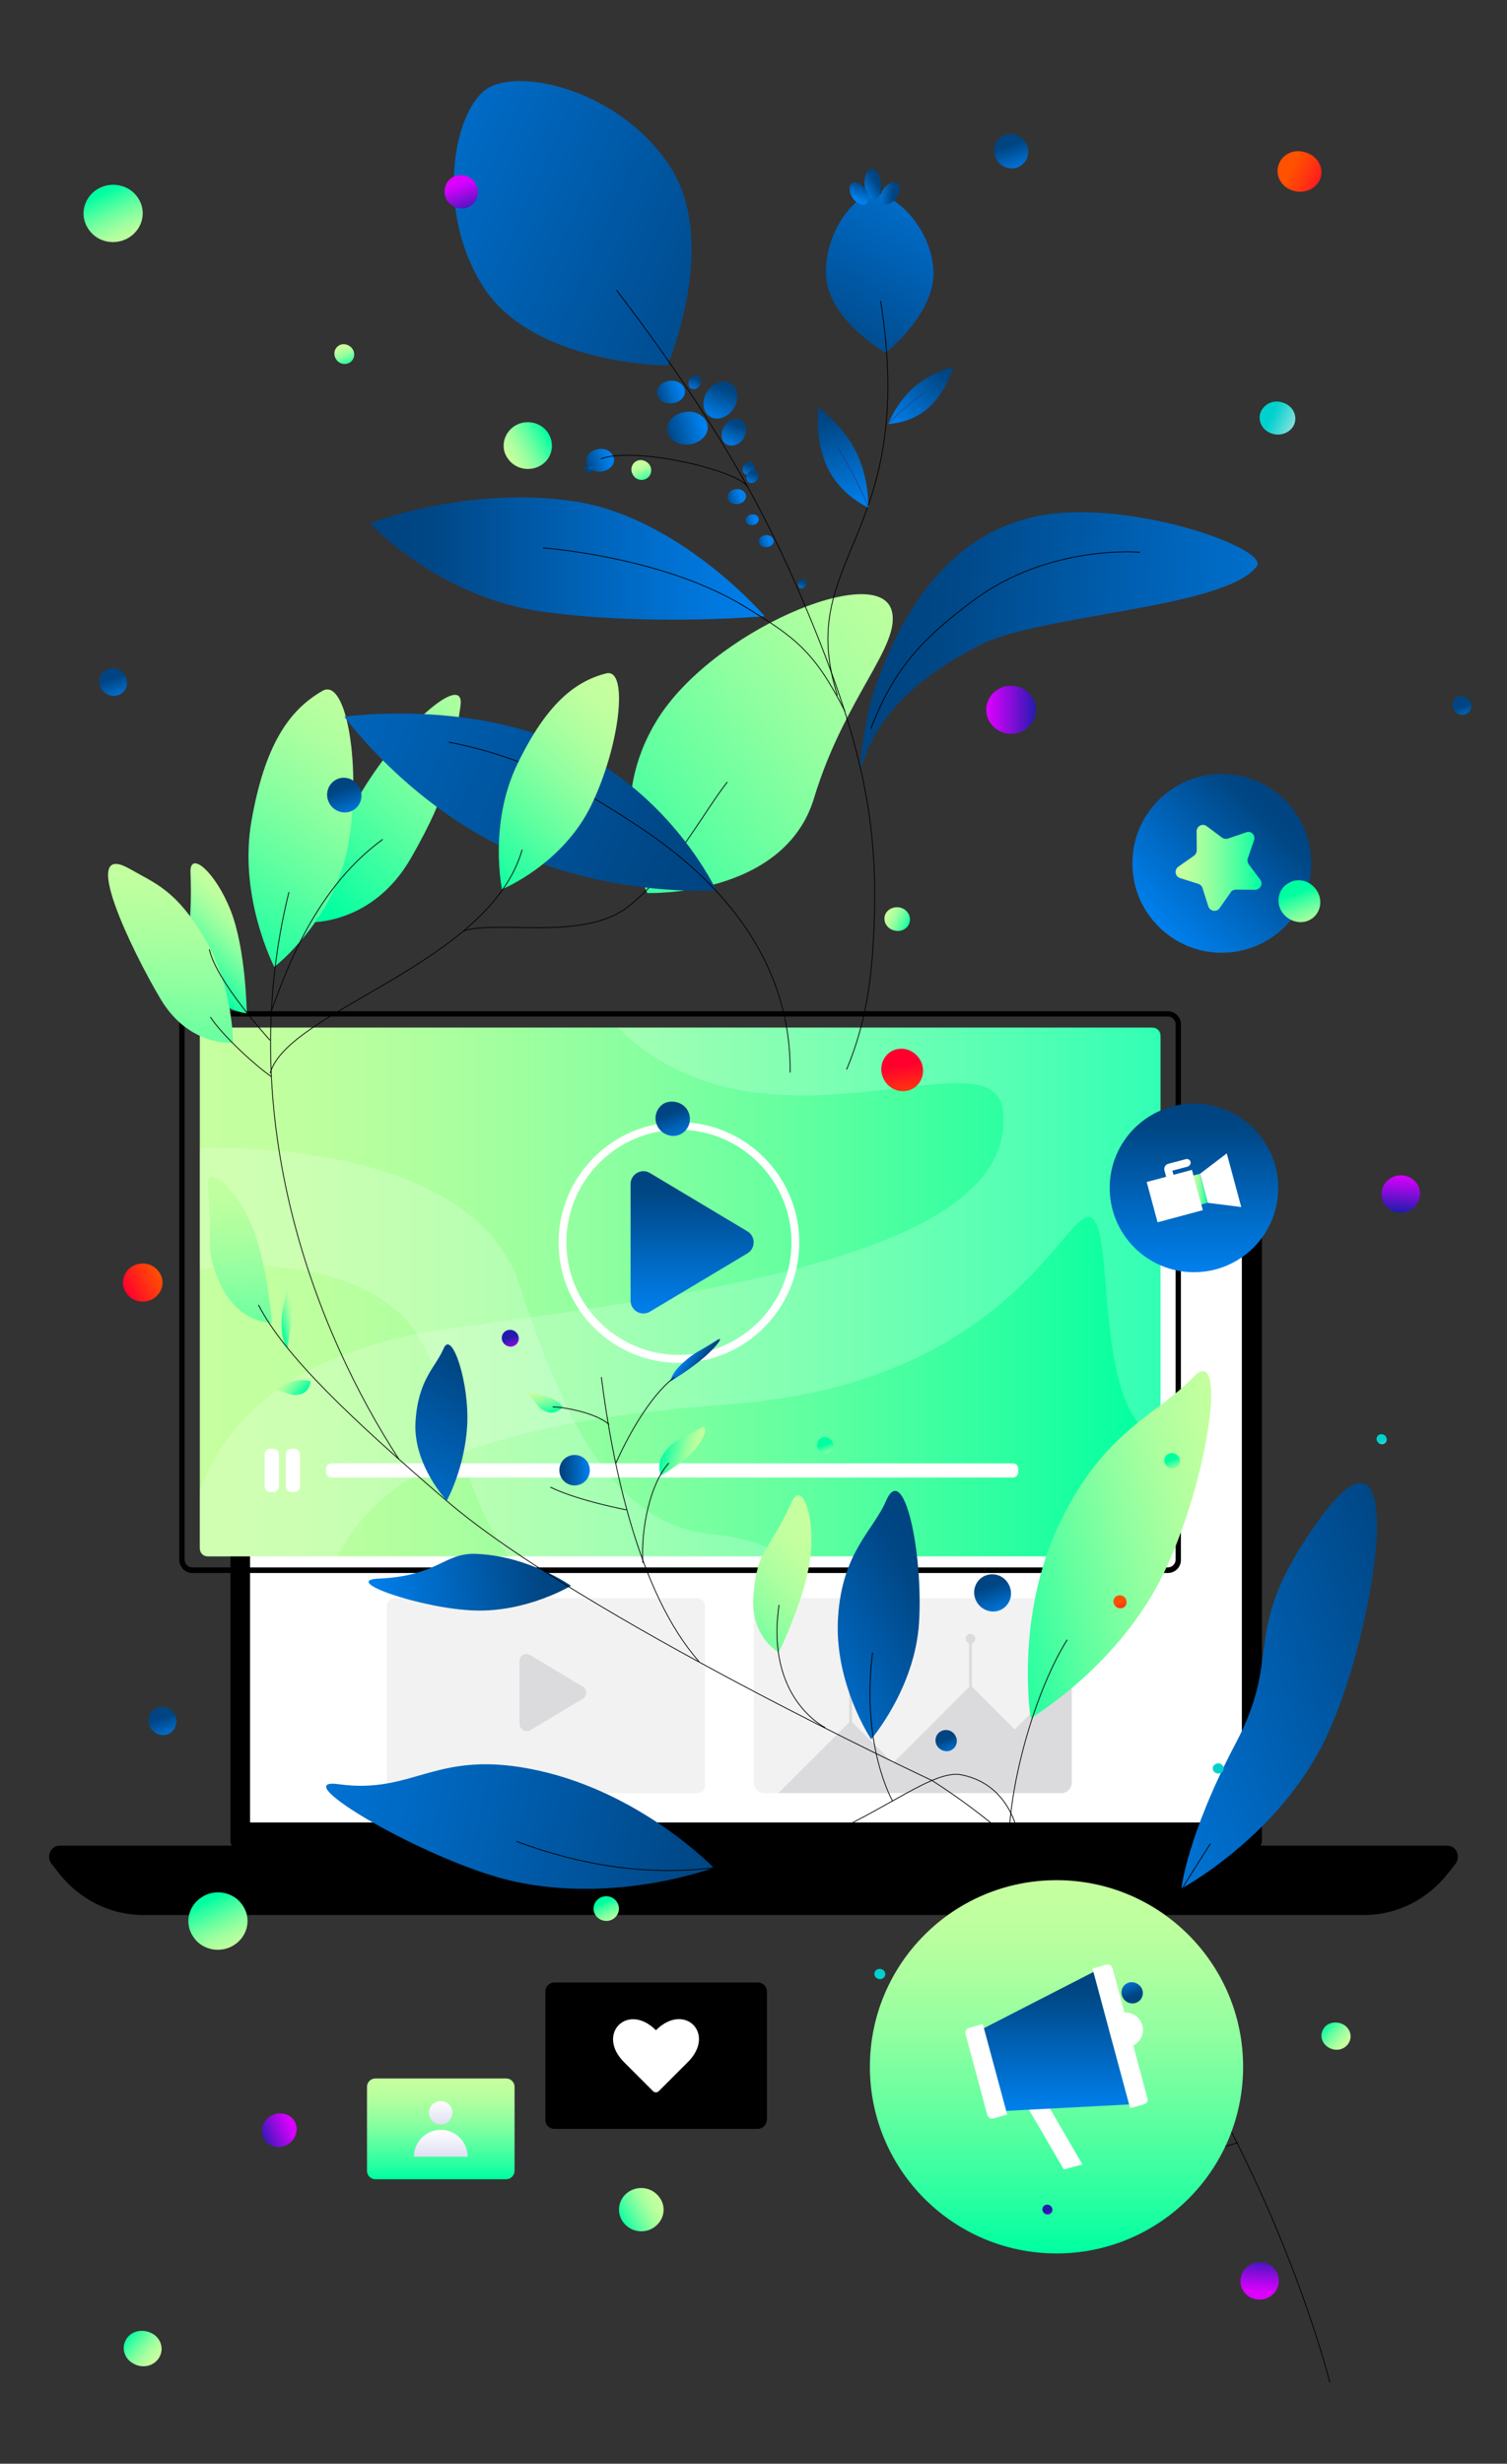 <?xml version="1.0" encoding="utf-8"?>
<!-- Generator: Adobe Illustrator 27.0.1, SVG Export Plug-In . SVG Version: 6.00 Build 0)  -->
<svg version="1.1" id="Layer_1" xmlns="http://www.w3.org/2000/svg" xmlns:xlink="http://www.w3.org/1999/xlink" x="0px" y="0px"
	 viewBox="0 0 969.1 1584.1" style="enable-background:new 0 0 969.1 1584.1;" xml:space="preserve">
<rect x="0" y="0" width="969.1" height="1584.1" fill="#333333" stroke="none"/>
<style type="text/css">
	.st0{fill:#FFFFFF;}
	.st1{fill:url(#SVGID_1_);}
	.st2{fill:#020202;}
	.st3{fill:#F2F2F2;}
	.st4{fill:url(#SVGID_00000057827620611012580180000010923954384841218211_);}
	.st5{fill:url(#SVGID_00000098943585717406075150000004118926480257401229_);}
	.st6{fill:url(#SVGID_00000026140787466495441720000004975262481642332332_);}
	.st7{fill:url(#SVGID_00000145032179437337045420000011727137143115228594_);}
	.st8{fill:url(#SVGID_00000051384843734116808820000011795961899535011200_);}
	.st9{fill:url(#SVGID_00000119820129624902811970000004622861588627469710_);}
	.st10{fill:url(#SVGID_00000159447955537079126760000005879405201798885766_);}
	.st11{fill:url(#SVGID_00000075151951572152428090000004951194481385669296_);}
	.st12{fill:url(#SVGID_00000069377380665663513120000017443577245006792335_);}
	.st13{fill:url(#SVGID_00000019677864049139123510000001381780994080229812_);}
	.st14{fill:url(#SVGID_00000002346385319259539740000004500500406779689645_);}
	.st15{fill:url(#SVGID_00000179617002348585710540000006287382871735040138_);}
	.st16{fill:url(#SVGID_00000087370106116082287610000013133035050953464713_);}
	.st17{fill:url(#SVGID_00000180345215928286045810000011018725816255459223_);}
	.st18{fill:url(#SVGID_00000052797396532240299450000010785078597052189600_);}
	.st19{fill:url(#SVGID_00000161610402513635789080000002683116592256875447_);}
	.st20{fill:none;stroke:#000000;stroke-width:0.5;stroke-miterlimit:10;}
	.st21{fill:url(#SVGID_00000076572633742530964330000008196248829037211062_);}
	.st22{fill:url(#SVGID_00000163064823982415407220000017108730385522276790_);}
	.st23{fill:url(#SVGID_00000065039930508530909720000010596777538612564640_);}
	.st24{fill:url(#SVGID_00000141432455458685834720000013744084372354906296_);}
	.st25{fill:url(#SVGID_00000029732911557638233110000018382077242263592876_);}
	.st26{fill:url(#SVGID_00000129202946457979156380000016489343988062655122_);}
	.st27{fill:url(#SVGID_00000033343902203744472420000004128696031234737045_);}
	.st28{fill:url(#SVGID_00000139278343114526779490000018228638785397635489_);}
	.st29{fill:url(#SVGID_00000042018334762889342930000017456347072440587196_);}
	.st30{fill:url(#SVGID_00000103266237203091126210000015565825512777228938_);}
	.st31{fill:url(#SVGID_00000057827625189734148160000004537572945324069786_);}
	.st32{fill:url(#SVGID_00000119085248541963155390000018225228393444091031_);}
	.st33{fill:url(#SVGID_00000124878724969523122630000007519507454822300549_);}
	.st34{fill:url(#SVGID_00000021826637376242047150000003113906394966222750_);}
	.st35{fill:url(#SVGID_00000040567183005540032690000004266816492194437294_);}
	.st36{fill:url(#SVGID_00000158010961691761629320000008113906179780300421_);}
	.st37{fill:url(#SVGID_00000094609800589184626110000012122034910902991021_);}
	.st38{fill:url(#SVGID_00000062153646160223297340000004875464543330623911_);}
	.st39{fill:url(#SVGID_00000013913258435695191380000006134474750818199693_);}
	.st40{fill:url(#SVGID_00000158731395918445135700000005999266259771105673_);}
	.st41{fill:url(#SVGID_00000017497791049481145180000015298185999764708028_);}
	.st42{fill:url(#SVGID_00000181767669216177754790000007846889482826892192_);}
	.st43{fill:url(#SVGID_00000120535851205745469450000012688967003894230683_);}
	.st44{fill:url(#SVGID_00000021828569912785468850000000147283520745974971_);}
	.st45{fill:url(#SVGID_00000143587506969286053750000014538228252912623515_);}
	.st46{fill:url(#SVGID_00000168803267642963436360000001535478244018993577_);}
	.st47{fill:url(#SVGID_00000180337431088461064170000007208310322352261515_);}
	.st48{fill:url(#SVGID_00000177479141564873421930000007858160309872371109_);}
	.st49{fill:url(#SVGID_00000139978382673920381190000014504878924470726319_);}
	.st50{fill:url(#SVGID_00000126321148566447862170000011836911339681428671_);}
	.st51{fill:url(#SVGID_00000000914939424416850070000003957321056906324124_);}
	.st52{fill:url(#SVGID_00000071521601514198090720000003200408024432969135_);}
	.st53{fill:url(#SVGID_00000052079561505118665260000009334358165927470764_);}
	.st54{fill:url(#SVGID_00000162350686074812258850000010955286280143201980_);}
	.st55{fill:url(#SVGID_00000005986469687121813430000013034078611480929157_);}
	.st56{fill:url(#SVGID_00000041996010359933804040000012168763039930953361_);}
	.st57{fill:url(#SVGID_00000040538172841620101540000003772177870066671037_);}
	.st58{fill:url(#SVGID_00000014609565409621693610000016240403036943225743_);}
	.st59{fill:url(#SVGID_00000171705100996704309540000008275970245427329685_);}
	.st60{fill:url(#SVGID_00000040546678560495488660000009344977700359200163_);}
	.st61{fill:url(#SVGID_00000042713113226282078270000005096235631780211127_);}
	.st62{fill:url(#SVGID_00000002371968216920675880000000048421717623213499_);}
	.st63{fill:url(#SVGID_00000064351501048125725690000003640505832567097771_);}
	.st64{fill:url(#SVGID_00000065050457273686154580000004102208834814771099_);}
	.st65{fill:url(#SVGID_00000162341754828890484240000002279228607662977419_);}
	.st66{fill:none;stroke:#000000;stroke-miterlimit:10;}
	.st67{fill:url(#SVGID_00000119091560464588134180000013326254296004809614_);}
	.st68{fill:url(#SVGID_00000152972417648187685980000005895858954347458979_);}
	.st69{fill:url(#SVGID_00000008132621676540955770000004235391652593149343_);}
	.st70{fill:url(#SVGID_00000098912194194055769180000006771366747851713979_);}
	.st71{fill:url(#SVGID_00000024704131859500776930000003712759480606635142_);}
	.st72{fill:url(#SVGID_00000143589533315303295210000014288519700157369997_);}
	.st73{fill:url(#SVGID_00000119113546395907929890000016588226345885126330_);}
	.st74{fill:url(#SVGID_00000175282680131588948580000003845026263500372867_);}
	.st75{fill:url(#SVGID_00000060748243989896427690000011952545924956615814_);}
	.st76{fill:url(#SVGID_00000128480031284161553070000003638762428437462190_);}
	.st77{fill:url(#SVGID_00000057836764923279228760000012297235815652801175_);}
	.st78{fill:url(#SVGID_00000047766376919962238580000000762126156562753664_);}
	.st79{fill:url(#SVGID_00000101097674756409512500000001862087497921387651_);}
	.st80{fill:url(#SVGID_00000119091584339883462950000012306058588857555592_);}
	.st81{fill:#A8F482;}
	.st82{fill:#FCEF7E;}
	.st83{fill:#DBDBDD;}
	.st84{fill:url(#SVGID_00000096048873915465135120000008975979464978417050_);}
	.st85{opacity:0.2;fill:#FFFFFF;enable-background:new    ;}
	.st86{fill:url(#SVGID_00000043419367140848858470000005787664128236960165_);}
	.st87{fill:url(#SVGID_00000092452347397262003180000005800230877278486936_);}
	.st88{fill:url(#SVGID_00000135654339837698932430000011663340396453647261_);}
	.st89{fill:url(#SVGID_00000178180949640467130360000014732960466100125331_);}
	.st90{fill:url(#SVGID_00000148639012788405025070000007112266949064458164_);}
	.st91{fill:url(#SVGID_00000070086832295433437090000007857460205018081188_);}
	.st92{fill:url(#SVGID_00000062184862924392548470000004457580863018404512_);}
	.st93{fill:url(#SVGID_00000130625070762607946290000007209063399766855553_);}
	.st94{fill:url(#SVGID_00000017496009894174034580000018007360067869873565_);}
	.st95{fill:url(#SVGID_00000080169256678719731000000014986362482431988369_);}
	.st96{fill:url(#SVGID_00000005235433342374753920000003692320452415509951_);}
	.st97{fill:url(#SVGID_00000173857936440129644300000016223701743495253915_);}
	.st98{fill:url(#SVGID_00000110430848349594004730000011811028086660670859_);}
	.st99{fill:url(#SVGID_00000085959937807284838030000002436416959241883271_);}
	.st100{fill:url(#SVGID_00000178922161037275405570000014091178095002704806_);}
	.st101{fill:url(#SVGID_00000170249077182079135780000013342347516336937878_);}
	.st102{fill:url(#SVGID_00000066506706902776031990000006237724063146400158_);}
	.st103{fill:url(#SVGID_00000176754688428733787050000008523443735587228546_);}
	.st104{fill:url(#SVGID_00000093864113262000409390000016272830488087669382_);}
	.st105{fill:url(#SVGID_00000021081057526631299190000012705225285781699999_);}
	.st106{fill:url(#SVGID_00000183206697518869620340000015274316307220711336_);}
	.st107{fill:url(#SVGID_00000108283157450423306760000011760440485352215688_);}
	.st108{fill:url(#SVGID_00000048472463938085501700000013695404549347284128_);}
	.st109{fill:url(#SVGID_00000173129254368574958900000010382536502660981691_);}
	.st110{fill:url(#SVGID_00000103244865322676118290000005800194261409977995_);}
	.st111{fill:url(#SVGID_00000062879506791282357000000015697573676259520173_);}
	.st112{fill:url(#SVGID_00000069397655426103855600000001908957241290952094_);}
	.st113{fill:url(#SVGID_00000119096458958194877140000000831427241968946847_);}
	.st114{fill:none;stroke:#2E317E;stroke-width:0.272;stroke-linecap:round;stroke-miterlimit:10;}
	.st115{fill:url(#SVGID_00000177464744424407754980000002701837699511317420_);}
	.st116{fill:none;stroke:#2E317E;stroke-width:0.353;stroke-linecap:round;stroke-miterlimit:10;}
	.st117{fill:url(#SVGID_00000082342863286902627160000017703792364966054031_);}
	.st118{fill:url(#SVGID_00000109733706887054443840000018285859317380041397_);}
	.st119{fill:url(#SVGID_00000010291468818584780200000003165632167216536715_);}
	.st120{fill:url(#SVGID_00000127753203266922965920000018183194589126162356_);}
	.st121{fill:url(#SVGID_00000053528160336187483500000011067891300941451398_);}
	.st122{fill:url(#SVGID_00000031915533336995309860000013272169842913875123_);}
	.st123{fill:url(#SVGID_00000031929723426432756890000011239234238033013678_);}
	.st124{fill:url(#SVGID_00000011736672774431416830000006983976794746722721_);}
	.st125{fill:url(#SVGID_00000176019325983992420330000000453460126746821036_);}
	.st126{fill:url(#SVGID_00000049213970322672524880000003885817161600628412_);}
	.st127{fill:url(#SVGID_00000062179621400455390840000017708604281968336307_);}
	.st128{fill:url(#SVGID_00000170987157510011649560000007512866388945693594_);}
	.st129{fill:url(#SVGID_00000028325618492803012530000000048120103215409288_);}
	.st130{fill:url(#SVGID_00000130648998192628044930000015824748635133504900_);}
	.st131{fill:url(#SVGID_00000181050582769968478520000012438332744242251912_);}
	.st132{fill:url(#SVGID_00000039101785176896262630000003072242185142911361_);}
	.st133{fill:url(#SVGID_00000049192573161843538490000006472932706721318588_);}
	.st134{fill:url(#SVGID_00000043442790024239170300000016316108145675103676_);}
	.st135{fill:url(#SVGID_00000118356707011389326320000016909150944481220233_);}
	.st136{fill:url(#SVGID_00000135666373066531556670000014518963221433573821_);}
	.st137{fill:url(#SVGID_00000121970576239945211790000002706436414771052471_);}
	.st138{fill:url(#SVGID_00000145050855426458542460000003420179741327456927_);}
	.st139{fill:url(#SVGID_00000123422716162391822690000007032664401278688147_);}
	.st140{fill:url(#SVGID_00000093176368301178065350000007694412603801563266_);}
	.st141{fill:url(#SVGID_00000005244222927571031200000004777195632417253777_);}
	.st142{fill:url(#SVGID_00000106859675993341812620000005098123709073361550_);}
	.st143{fill:url(#SVGID_00000145048377674294013450000013284789308303365555_);}
	.st144{fill:url(#SVGID_00000098186358501759232720000008022228605924531377_);}
	.st145{fill:url(#SVGID_00000091709911629292031440000000768076675755099305_);}
	.st146{fill:url(#SVGID_00000010302571968462833740000005842747587179345027_);}
	.st147{fill:url(#SVGID_00000053518647712159524850000015910676511843548036_);}
	.st148{fill:url(#SVGID_00000047048668530262635360000013534260032703751609_);}
	.st149{fill:url(#SVGID_00000168112161185653261120000016099873190889388477_);}
	.st150{fill:url(#SVGID_00000180333590862398625650000009624903303769672084_);}
	.st151{fill:url(#SVGID_00000156571984699857845230000000240083740778777014_);}
	.st152{fill:url(#SVGID_00000135692332144039903190000016573145377027970749_);}
	.st153{fill:url(#SVGID_00000054971656341570270080000014665689971680230531_);}
	.st154{fill:url(#SVGID_00000049920513902159195730000012258215861398560440_);}
	.st155{fill:url(#SVGID_00000181790139807849822180000017874097577771386769_);}
	.st156{fill:url(#SVGID_00000158728196365806338230000004725829513991274159_);}
	.st157{fill:url(#SVGID_00000111159301940571896970000003152951802034226847_);}
	.st158{fill:url(#SVGID_00000159467102066992881040000001400936263942932109_);}
	.st159{fill:url(#SVGID_00000180332122184635223120000010317511146421551031_);}
	.st160{fill:url(#SVGID_00000040542956841790073950000011239075217322221226_);}
	.st161{fill:url(#SVGID_00000173882150494907626550000009622669781049995650_);}
	.st162{fill:url(#SVGID_00000032638707618487663850000015115657447789597108_);}
	.st163{fill:url(#SVGID_00000002381310496335526560000008969200171345900187_);}
	.st164{fill:url(#SVGID_00000101081566505156971860000014010257333830578590_);}
	.st165{fill:url(#SVGID_00000014631776317060886340000010681647414564625548_);}
	.st166{fill:url(#SVGID_00000003809895617406868250000001138383433100751273_);}
	.st167{fill:url(#SVGID_00000026868975262248804390000003638435131797576578_);}
	.st168{fill:url(#SVGID_00000063627404001097086780000010158100445550333841_);}
	.st169{fill:url(#SVGID_00000091695150959526287500000007572434436222300829_);}
	.st170{fill:url(#SVGID_00000160181458686466749860000012633784055232646580_);}
	.st171{fill:url(#SVGID_00000021805978601103220320000012104271269401885115_);}
	.st172{fill:url(#SVGID_00000165912933173312908430000012270209920938562220_);}
	.st173{fill:url(#SVGID_00000016040700713548039430000008202040104617230730_);}
	.st174{fill:url(#SVGID_00000080891017346037013450000016641616523283181462_);}
	.st175{fill:url(#SVGID_00000008860493899134664540000007569293645943926663_);}
	.st176{fill:url(#SVGID_00000008847298103061707230000016927172637956233380_);}
	.st177{fill:url(#SVGID_00000093161170889619097010000004891461730267666104_);}
	.st178{fill:url(#SVGID_00000178173219277138050530000005800266001232124596_);}
	.st179{fill:url(#SVGID_00000008145764092248348520000006657064923165399461_);}
</style>
<g id="Laptop_2_">
	<g>
		<path d="M796.8,731.1H162.7c-8.1,0-14.5,6.5-14.5,14.5v438c0,3.2,2.6,5.9,5.9,5.9h651.5c3.2,0,5.9-2.6,5.9-5.9V745.7
			C811.5,737.6,804.9,731.1,796.8,731.1z"/>
	</g>
	<path d="M877.3,1231.3H91.9c-20.9,0-40.8-9.9-54.2-27.1l-4.5-5.7c-3.7-4.6-0.6-11.8,5.1-11.8h892.5c5.7,0,8.8,7.2,5.1,11.8
		l-4.5,5.7C918.1,1221.4,898.2,1231.3,877.3,1231.3z"/>
</g>
<g id="Screen">
	<g>
		<path class="st0" d="M790,744.7H169.6c-4.9,0-8.8,3.9-8.8,8.8v418.3h637.8V753.5C798.8,748.6,794.9,744.7,790,744.7z"/>
		<g>
			<circle class="st81" cx="772.2" cy="774.4" r="4.9"/>
			<circle class="st82" cx="755.3" cy="774.4" r="4.9"/>
		</g>
	</g>
	<g>
		<path class="st3" d="M448.3,1153H253.8c-2.8,0-5-2.2-5-5v-115.4c0-2.8,2.2-5,5-5h194.5c2.8,0,5,2.2,5,5V1148
			C453.3,1150.8,451,1153,448.3,1153z"/>
		<path class="st83" d="M334.1,1108.5v-40.6c0-3.4,3.8-5.6,6.7-3.8l34,20.4c2.9,1.7,2.9,6,0,7.7l-34,20.4
			C337.9,1114.1,334.1,1111.9,334.1,1108.5z"/>
	</g>
	<g>
		<path class="st3" d="M689.2,1034.3v111.9c0,3.8-3.1,6.7-6.7,6.7H491.4c-3.8,0-6.7-3.1-6.7-6.7v-111.9c0-3.8,3.1-6.7,6.7-6.7h191
			C686.1,1027.6,689.2,1030.6,689.2,1034.3z"/>
		<g>
			<path class="st83" d="M689.2,1075.4v70.8c0,3.8-3.1,6.7-6.7,6.7H500.6l46.5-46.5l27.2,27.2l49.9-49.9l28.3,28.3L689.2,1075.4z"/>
			<g>
				<path class="st83" d="M547,1107.4c-0.5,0-0.9-0.4-0.9-0.9v-31.1c0-0.5,0.4-0.9,0.9-0.9c0.5,0,0.9,0.4,0.9,0.9v31.1
					C547.9,1107,547.5,1107.4,547,1107.4z"/>
			</g>
			<g>
				<path class="st83" d="M624.1,1084.7c-0.5,0-0.9-0.4-0.9-0.9v-29.5c0-0.5,0.4-0.9,0.9-0.9s0.9,0.4,0.9,0.9v29.5
					C625,1084.3,624.6,1084.7,624.1,1084.7z"/>
			</g>
			<circle class="st83" cx="547" cy="1073.8" r="3.1"/>
			<circle class="st83" cx="624.1" cy="1053.6" r="3.1"/>
		</g>
	</g>
</g>
<g>
	<g>
		<path d="M751,1011.4H123.7c-4.6,0-8.4-3.8-8.4-8.4V658.6c0-4.6,3.8-8.4,8.4-8.4H751c4.6,0,8.4,3.8,8.4,8.4v344.4
			C759.5,1007.6,755.7,1011.4,751,1011.4z M123.7,653.4c-2.8,0-5,2.3-5,5v344.4c0,2.8,2.3,5,5,5H751c2.8,0,5-2.3,5-5V658.6
			c0-2.8-2.3-5-5-5H123.7V653.4z"/>
	</g>
</g>
<linearGradient id="SVGID_1_" gradientUnits="userSpaceOnUse" x1="128.46" y1="929.816" x2="746.29" y2="929.816" gradientTransform="matrix(1 0 0 -1 0 1760.573)">
	<stop  offset="0" style="stop-color:#C6FF9F"/>
	<stop  offset="0.104" style="stop-color:#BFFF9F"/>
	<stop  offset="0.255" style="stop-color:#ACFF9F"/>
	<stop  offset="0.434" style="stop-color:#8CFFA0"/>
	<stop  offset="0.635" style="stop-color:#60FFA0"/>
	<stop  offset="0.851" style="stop-color:#29FFA1"/>
	<stop  offset="0.994" style="stop-color:#00FFA1"/>
</linearGradient>
<path class="st1" d="M741.3,1000.7H133.5c-2.8,0-5-2.2-5-5v-330c0-2.8,2.2-5,5-5h607.8c2.8,0,5,2.2,5,5v330
	C746.3,998.5,744.1,1000.7,741.3,1000.7z"/>
<g>
	<path class="st85" d="M458.9,986.6c-60.9-5.7-93.7-64.9-124.7-160.2c-31.1-95.3-201.8-88.2-201.8-88.2c-1.3,0.1-2.6,0.2-3.9,0.5
		v77.7c36-7,100.2-1.8,131.3,30.9c32.1,33.7,30.6,102.5,67.2,153.5h176.3C495,993.5,475.9,988.2,458.9,986.6z"/>
	<path class="st85" d="M739.6,660.8H397.3c94,92.6,242.3,0,247.7,53.6c9.3,91.9-195.4,117.8-355.3,139.7
		c-107.4,14.8-146.1,63.8-161.2,104.1V994c0,3.8,3.1,6.7,6.7,6.7h82c25.6-49.8,79.6-85.2,252.5-97.9
		C657.2,889,688,766.3,703.3,784.3c13.5,15.7,0,126.2,43,141.2v-258C746.3,663.8,743.2,660.8,739.6,660.8z"/>
</g>
<g>
	<path class="st0" d="M436.6,876.3c-42.7,0-77.4-34.8-77.4-77.4c0-42.6,34.8-77.4,77.4-77.4s77.4,34.8,77.4,77.4
		C513.9,841.5,479.3,876.3,436.6,876.3z M436.6,726.4c-39.9,0-72.4,32.5-72.4,72.4c0,39.9,32.5,72.4,72.4,72.4s72.4-32.5,72.4-72.4
		C508.9,758.9,476.5,726.4,436.6,726.4z"/>
</g>
<linearGradient id="SVGID_00000057115793818769425530000004164259948830344105_" gradientUnits="userSpaceOnUse" x1="445.063" y1="1007.505" x2="445.063" y2="916.053" gradientTransform="matrix(1 0 0 -1 0 1760.573)">
	<stop  offset="4.632302e-02" style="stop-color:#004481"/>
	<stop  offset="0.158" style="stop-color:#004786"/>
	<stop  offset="0.625" style="stop-color:#0068C1"/>
	<stop  offset="1" style="stop-color:#0080ED"/>
</linearGradient>
<path style="fill:url(#SVGID_00000057115793818769425530000004164259948830344105_);" d="M405.5,836.2v-74.9c0-6.3,7-10.4,12.4-7.1
	l62.7,37.5c5.4,3.2,5.4,11,0,14.2l-62.7,37.5C412.4,846.6,405.5,842.7,405.5,836.2z"/>
<g>
	<g>
		<path class="st0" d="M189.5,959.3h-2.3c-1.8,0-3.4-1.5-3.4-3.4v-21c0-1.8,1.5-3.4,3.4-3.4h2.3c1.8,0,3.4,1.5,3.4,3.4v21
			C192.8,957.8,191.3,959.3,189.5,959.3z"/>
		<path class="st0" d="M175.9,959.3h-2.3c-1.8,0-3.4-1.5-3.4-3.4v-21c0-1.8,1.5-3.4,3.4-3.4h2.3c1.8,0,3.4,1.5,3.4,3.4v21
			C179.3,957.8,177.8,959.3,175.9,959.3z"/>
	</g>
	<g>
		<path class="st0" d="M209.7,946.6v-2.3c0-1.8,1.5-3.4,3.4-3.4h438.3c1.8,0,3.4,1.5,3.4,3.4v2.3c0,1.8-1.5,3.4-3.4,3.4H213.1
			C211.3,950,209.7,948.4,209.7,946.6z"/>
		
			<linearGradient id="SVGID_00000072241516281108722370000012873159112852127622_" gradientUnits="userSpaceOnUse" x1="359.704" y1="815.231" x2="379.307" y2="815.231" gradientTransform="matrix(1 0 0 -1 0 1760.573)">
			<stop  offset="4.632302e-02" style="stop-color:#004481"/>
			<stop  offset="0.158" style="stop-color:#004786"/>
			<stop  offset="0.625" style="stop-color:#0068C1"/>
			<stop  offset="1" style="stop-color:#0080ED"/>
		</linearGradient>
		<circle style="fill:url(#SVGID_00000072241516281108722370000012873159112852127622_);" cx="369.5" cy="945.3" r="9.8"/>
	</g>
</g>
<path class="st20" d="M855.2,1531.9c0,0-66.1-266.1-255.9-387.1"/>
<linearGradient id="SVGID_00000068646616458421371550000001097887807881424281_" gradientUnits="userSpaceOnUse" x1="-4.92" y1="1097.107" x2="287.972" y2="1218.382" gradientTransform="matrix(-0.999 -4.098553e-02 -4.098553e-02 0.999 999.654 -64.986)">
	<stop  offset="4.632302e-02" style="stop-color:#004481"/>
	<stop  offset="0.158" style="stop-color:#004786"/>
	<stop  offset="0.625" style="stop-color:#0068C1"/>
	<stop  offset="1" style="stop-color:#0080ED"/>
</linearGradient>
<path style="fill:url(#SVGID_00000068646616458421371550000001097887807881424281_);" d="M849.5,1123.7
	c34.7-65.7,60.6-233.1-2.2-145.3c-51.2,71.7-21.3,83.2-52.6,142.4c-31.3,59.3-35,93.5-35,93.5S818.3,1183,849.5,1123.7z"/>
<linearGradient id="SVGID_00000116934208540012583920000013590380826224817065_" gradientUnits="userSpaceOnUse" x1="612.568" y1="421.169" x2="748.904" y2="583.298" gradientTransform="matrix(-1 0 0 1 951.967 0)">
	<stop  offset="0" style="stop-color:#C6FF9F"/>
	<stop  offset="0.104" style="stop-color:#BFFF9F"/>
	<stop  offset="0.255" style="stop-color:#ACFF9F"/>
	<stop  offset="0.434" style="stop-color:#8CFFA0"/>
	<stop  offset="0.635" style="stop-color:#60FFA0"/>
	<stop  offset="0.851" style="stop-color:#29FFA1"/>
	<stop  offset="0.994" style="stop-color:#00FFA1"/>
</linearGradient>
<path style="fill:url(#SVGID_00000116934208540012583920000013590380826224817065_);" d="M264.4,551.5c25-43.7,26-59.8,31.7-97.4
	c3.6-24-40.6,14.9-65.7,58.7S198.6,593,198.6,593S239.4,595.3,264.4,551.5z"/>
<linearGradient id="SVGID_00000172400014151600477520000000630518980526169534_" gradientUnits="userSpaceOnUse" x1="336.954" y1="375.347" x2="608.124" y2="597.213" gradientTransform="matrix(-1 0 0 1 951.967 0)">
	<stop  offset="0" style="stop-color:#C6FF9F"/>
	<stop  offset="0.104" style="stop-color:#BFFF9F"/>
	<stop  offset="0.255" style="stop-color:#ACFF9F"/>
	<stop  offset="0.434" style="stop-color:#8CFFA0"/>
	<stop  offset="0.635" style="stop-color:#60FFA0"/>
	<stop  offset="0.851" style="stop-color:#29FFA1"/>
	<stop  offset="0.994" style="stop-color:#00FFA1"/>
</linearGradient>
<path style="fill:url(#SVGID_00000172400014151600477520000000630518980526169534_);" d="M523.5,513.1
	c19.6-64.9,56.6-98.6,49.8-120.9c-9.6-31-115.6,13.6-150.8,70.8s-6.2,111.2-6.2,111.2S504.2,577.2,523.5,513.1z"/>
<linearGradient id="SVGID_00000161589898670503487270000010001598550317980547_" gradientUnits="userSpaceOnUse" x1="639.742" y1="1175.445" x2="766.408" y2="1152.789" gradientTransform="matrix(-0.952 0.306 0.306 0.952 614.494 -305.316)">
	<stop  offset="4.632302e-02" style="stop-color:#004481"/>
	<stop  offset="0.158" style="stop-color:#004786"/>
	<stop  offset="0.625" style="stop-color:#0068C1"/>
	<stop  offset="1" style="stop-color:#0080ED"/>
</linearGradient>
<path style="fill:url(#SVGID_00000161589898670503487270000010001598550317980547_);" d="M306.1,999.1
	c-20.7-0.8-24.1,14.2-62.5,15.9c-25,1.1,27,19.2,61.1,20.5c34.1,1.3,62.5-15.9,62.5-15.9S340.2,1000.4,306.1,999.1z"/>
<linearGradient id="SVGID_00000172438160543646716800000017147884056985432708_" gradientUnits="userSpaceOnUse" x1="584.929" y1="1105.693" x2="674.713" y2="1200.918" gradientTransform="matrix(-1 -2.480965e-02 -2.480965e-02 1 1137.027 -97.253)">
	<stop  offset="0" style="stop-color:#C6FF9F"/>
	<stop  offset="0.104" style="stop-color:#BFFF9F"/>
	<stop  offset="0.255" style="stop-color:#ACFF9F"/>
	<stop  offset="0.434" style="stop-color:#8CFFA0"/>
	<stop  offset="0.635" style="stop-color:#60FFA0"/>
	<stop  offset="0.851" style="stop-color:#29FFA1"/>
	<stop  offset="0.994" style="stop-color:#00FFA1"/>
</linearGradient>
<path style="fill:url(#SVGID_00000172438160543646716800000017147884056985432708_);" d="M521.4,998.5c2.3-26.8-6.3-45.8-12.2-32.9
	c-15.3,33.7-22,29.3-24.7,60c-2.3,26.8,16.3,36.9,16.3,36.9S519.1,1025.3,521.4,998.5z"/>
<linearGradient id="SVGID_00000153676729972386613150000010181357037448906888_" gradientUnits="userSpaceOnUse" x1="641.97" y1="645.271" x2="724.816" y2="630.452" gradientTransform="matrix(-0.53 0.389 0.408 0.232 241.428 190.584)">
	<stop  offset="0" style="stop-color:#C6FF9F"/>
	<stop  offset="0.104" style="stop-color:#BFFF9F"/>
	<stop  offset="0.255" style="stop-color:#ACFF9F"/>
	<stop  offset="0.434" style="stop-color:#8CFFA0"/>
	<stop  offset="0.635" style="stop-color:#60FFA0"/>
	<stop  offset="0.851" style="stop-color:#29FFA1"/>
	<stop  offset="0.994" style="stop-color:#00FFA1"/>
</linearGradient>
<path style="fill:url(#SVGID_00000153676729972386613150000010181357037448906888_);" d="M148.2,585.1c-10-25-26.3-38.4-25.7-24.2
	c1.6,40-5.1,39.5,4.9,64.5s31.3,26.1,31.3,26.1S158.2,610.1,148.2,585.1z"/>
<linearGradient id="SVGID_00000173139415831697622790000006418742871262124676_" gradientUnits="userSpaceOnUse" x1="97.41" y1="439.297" x2="132.016" y2="433.107" gradientTransform="matrix(-0.599 -0.272 -2.199524e-03 0.47 507.839 759.11)">
	<stop  offset="0" style="stop-color:#C6FF9F"/>
	<stop  offset="0.104" style="stop-color:#BFFF9F"/>
	<stop  offset="0.255" style="stop-color:#ACFF9F"/>
	<stop  offset="0.434" style="stop-color:#8CFFA0"/>
	<stop  offset="0.635" style="stop-color:#60FFA0"/>
	<stop  offset="0.851" style="stop-color:#29FFA1"/>
	<stop  offset="0.994" style="stop-color:#00FFA1"/>
</linearGradient>
<path style="fill:url(#SVGID_00000173139415831697622790000006418742871262124676_);" d="M446.9,931.9c7.1-8.4,8.7-16.7,3.7-13.7
	c-14.1,8.5-15.3,6.1-22.4,14.5c-7.1,8.4-3.2,16-3.2,16S439.8,940.4,446.9,931.9z"/>
<linearGradient id="SVGID_00000025441318827886651660000000831377482609927580_" gradientUnits="userSpaceOnUse" x1="-522.717" y1="416.917" x2="-487.541" y2="410.625" gradientTransform="matrix(-0.324 -0.104 -0.178 0.346 356.981 678.307)">
	<stop  offset="4.632302e-02" style="stop-color:#004481"/>
	<stop  offset="0.158" style="stop-color:#004786"/>
	<stop  offset="0.625" style="stop-color:#0068C1"/>
	<stop  offset="1" style="stop-color:#0080ED"/>
</linearGradient>
<path style="fill:url(#SVGID_00000025441318827886651660000000831377482609927580_);" d="M453.2,872.4c8.3-7.3,12.6-13.7,7.9-10.7
	c-13.3,8.5-13.2,6.9-21.5,14.2s-8.4,12.3-8.4,12.3S445,879.7,453.2,872.4z"/>
<linearGradient id="SVGID_00000000218540506331374510000016888176519634398909_" gradientUnits="userSpaceOnUse" x1="1701.867" y1="2438.588" x2="1732.895" y2="2433.038" gradientTransform="matrix(-9.088092e-02 0.542 0.286 -0.164 -190.105 370.235)">
	<stop  offset="0" style="stop-color:#C6FF9F"/>
	<stop  offset="0.104" style="stop-color:#BFFF9F"/>
	<stop  offset="0.255" style="stop-color:#ACFF9F"/>
	<stop  offset="0.434" style="stop-color:#8CFFA0"/>
	<stop  offset="0.635" style="stop-color:#60FFA0"/>
	<stop  offset="0.851" style="stop-color:#29FFA1"/>
	<stop  offset="0.994" style="stop-color:#00FFA1"/>
</linearGradient>
<path style="fill:url(#SVGID_00000000218540506331374510000016888176519634398909_);" d="M353.2,898.5c-6.1-2.2-15.9-4.5-13.4-1.9
	c7.1,7.3,5.7,9,11.8,11.2c6.1,2.2,10.4-3.3,10.4-3.3S359.3,900.7,353.2,898.5z"/>
<linearGradient id="SVGID_00000146483614228530134040000017931488796280110506_" gradientUnits="userSpaceOnUse" x1="840.037" y1="549.075" x2="846.682" y2="748.434" gradientTransform="matrix(-1 0 0 1 951.967 0)">
	<stop  offset="0" style="stop-color:#C6FF9F"/>
	<stop  offset="0.104" style="stop-color:#BFFF9F"/>
	<stop  offset="0.255" style="stop-color:#ACFF9F"/>
	<stop  offset="0.434" style="stop-color:#8CFFA0"/>
	<stop  offset="0.635" style="stop-color:#60FFA0"/>
	<stop  offset="0.851" style="stop-color:#29FFA1"/>
	<stop  offset="0.994" style="stop-color:#00FFA1"/>
</linearGradient>
<path style="fill:url(#SVGID_00000146483614228530134040000017931488796280110506_);" d="M131.5,603.1c-18.4-30.9-31.6-35-48.2-44.5
	c-33.2-18.9,1.6,52.9,20,83.8c18.4,30.9,46.6,28,46.6,28S149.9,634,131.5,603.1z"/>
<linearGradient id="SVGID_00000083810823135086328580000016680065467938100619_" gradientUnits="userSpaceOnUse" x1="702.125" y1="440.131" x2="817.663" y2="622.326" gradientTransform="matrix(-1 0 0 1 951.967 0)">
	<stop  offset="0" style="stop-color:#C6FF9F"/>
	<stop  offset="0.104" style="stop-color:#BFFF9F"/>
	<stop  offset="0.255" style="stop-color:#ACFF9F"/>
	<stop  offset="0.434" style="stop-color:#8CFFA0"/>
	<stop  offset="0.635" style="stop-color:#60FFA0"/>
	<stop  offset="0.851" style="stop-color:#29FFA1"/>
	<stop  offset="0.994" style="stop-color:#00FFA1"/>
</linearGradient>
<path style="fill:url(#SVGID_00000083810823135086328580000016680065467938100619_);" d="M224,542.7c8.6-49-1.1-107.4-16.6-98.5
	c-21.5,12.3-37.1,34.7-45.7,83.7c-8.6,49,14.7,93.8,14.7,93.8S215.4,591.7,224,542.7z"/>
<path class="st20" d="M449.5,1068.3c-39.2-44.4-55.8-127.6-62.8-182.9"/>
<path class="st20" d="M501,1031.9c-9,60.2,29.7,78.9,29.7,78.9"/>
<path class="st20" d="M796.1,1377.5c0,0-40.4,17.3-69-15.2c-37-41.9,24.1-134.2,51.3-176.9"/>
<path class="st20" d="M413.4,1004.9c-1.4-21.5,4.6-51,16.7-64.2"/>
<path class="st20" d="M396.1,940.7c0,0,16.6-39.1,37.7-55.3"/>
<path class="st20" d="M402.9,970.8c0,0-30.9-5.8-49-14.6"/>
<path class="st20" d="M355.4,904.6c6,0,27.3,3.4,36.3,11.3"/>
<path class="st20" d="M467.7,502.8c-15.1,19.2-35.4,58.2-64.1,80.4c-28.6,22.1-83.7,8.1-105.6,15.4"/>
<path class="st20" d="M173.7,652.2c7.6-19.7,25.7-78.6,72.4-112.5"/>
<path class="st20" d="M173.7,668.9c0,0-34.6-37.8-39.1-58.5"/>
<path class="st20" d="M135.3,653.9c7.5,11.8,30.2,32.4,39.2,38.3"/>
<linearGradient id="SVGID_00000089563046002173315440000011022878076964775336_" gradientUnits="userSpaceOnUse" x1="146.623" y1="971.671" x2="337.872" y2="1018.921" gradientTransform="matrix(-1 0 0 1 951.967 0)">
	<stop  offset="0" style="stop-color:#C6FF9F"/>
	<stop  offset="0.104" style="stop-color:#BFFF9F"/>
	<stop  offset="0.255" style="stop-color:#ACFF9F"/>
	<stop  offset="0.434" style="stop-color:#8CFFA0"/>
	<stop  offset="0.635" style="stop-color:#60FFA0"/>
	<stop  offset="0.851" style="stop-color:#29FFA1"/>
	<stop  offset="0.994" style="stop-color:#00FFA1"/>
</linearGradient>
<path style="fill:url(#SVGID_00000089563046002173315440000011022878076964775336_);" d="M748.8,1010.6
	c28.8-60.5,40.8-148.8,18.4-125c-22.4,23.8-57.1,33.7-86,94.2c-28.8,60.5-18.4,125-18.4,125S719.9,1071.2,748.8,1010.6z"/>
<linearGradient id="SVGID_00000069383826355045367190000011495511090239741363_" gradientUnits="userSpaceOnUse" x1="340.557" y1="1014.215" x2="474.225" y2="1087.962" gradientTransform="matrix(-1 0 0 1 951.967 0)">
	<stop  offset="4.632302e-02" style="stop-color:#004481"/>
	<stop  offset="0.158" style="stop-color:#004786"/>
	<stop  offset="0.625" style="stop-color:#0068C1"/>
	<stop  offset="1" style="stop-color:#0080ED"/>
</linearGradient>
<path style="fill:url(#SVGID_00000069383826355045367190000011495511090239741363_);" d="M591,1043.3c2.8-45.2-9.9-104.7-21.3-78.1
	c-8.2,19.1-28.2,32.7-30.8,75c-2.6,42.3,21.3,78.1,21.3,78.1S588.4,1085.6,591,1043.3z"/>
<linearGradient id="SVGID_00000160881107090685304010000010293840593485612193_" gradientUnits="userSpaceOnUse" x1="445.48" y1="1212.575" x2="822.373" y2="1126.111" gradientTransform="matrix(-1 0 0 1 951.967 0)">
	<stop  offset="4.632302e-02" style="stop-color:#004481"/>
	<stop  offset="0.158" style="stop-color:#004786"/>
	<stop  offset="0.625" style="stop-color:#0068C1"/>
	<stop  offset="1" style="stop-color:#0080ED"/>
</linearGradient>
<path style="fill:url(#SVGID_00000160881107090685304010000010293840593485612193_);" d="M346.6,1138.5
	c-66.6-14.8-79.4,15.5-128.8,8.7c-36.3-5,58.4,50.4,112.3,62.4c66.6,14.8,128.8-8.7,128.8-8.7S413.2,1153.3,346.6,1138.5z"/>
<path class="st20" d="M710.1,1244.9c0,0-29.8,6.9-52.4-21.1c-22.6-28,1.5-126.8,28.6-169.5"/>
<path class="st20" d="M561.1,1062.6c-7.5,60.4,12.9,95.4,12.9,95.4"/>
<path class="st20" d="M656.2,1188.3c0,0-1.6-39.7-37.7-47.1c-36.2-7.4-119.1,104.7-286.4,42.8"/>
<linearGradient id="SVGID_00000012435010219860351810000001453783778857466774_" gradientUnits="userSpaceOnUse" x1="799.993" y1="750.325" x2="793.342" y2="923.243" gradientTransform="matrix(-1 0 0 1 951.967 0)">
	<stop  offset="0" style="stop-color:#C6FF9F"/>
	<stop  offset="0.104" style="stop-color:#BFFF9F"/>
	<stop  offset="0.255" style="stop-color:#ACFF9F"/>
	<stop  offset="0.434" style="stop-color:#8CFFA0"/>
	<stop  offset="0.635" style="stop-color:#60FFA0"/>
	<stop  offset="0.851" style="stop-color:#29FFA1"/>
	<stop  offset="0.994" style="stop-color:#00FFA1"/>
</linearGradient>
<path style="fill:url(#SVGID_00000012435010219860351810000001453783778857466774_);" d="M160.6,785.1
	c-11.4-24.4-28.5-36.9-27.1-22.8c3.9,39.8-2.8,39.7,8.6,64.1c11.4,24.4,32.7,24.3,32.7,24.3S172,809.5,160.6,785.1z"/>
<linearGradient id="SVGID_00000049940844231907977590000008845953608950059140_" gradientUnits="userSpaceOnUse" x1="357.067" y1="1397.494" x2="391.037" y2="1391.418" gradientTransform="matrix(-0.293 0.173 0.141 0.363 97.573 275.219)">
	<stop  offset="0" style="stop-color:#C6FF9F"/>
	<stop  offset="0.104" style="stop-color:#BFFF9F"/>
	<stop  offset="0.255" style="stop-color:#ACFF9F"/>
	<stop  offset="0.434" style="stop-color:#8CFFA0"/>
	<stop  offset="0.635" style="stop-color:#60FFA0"/>
	<stop  offset="0.851" style="stop-color:#29FFA1"/>
	<stop  offset="0.994" style="stop-color:#00FFA1"/>
</linearGradient>
<path style="fill:url(#SVGID_00000049940844231907977590000008845953608950059140_);" d="M187.4,840.1c-0.1-10.9-2.1-18.3-2.9-12.8
	c-2.4,15.4-3.5,14.2-3.4,25.1c0.1,10.9,3.8,14.3,3.8,14.3S187.5,851,187.4,840.1z"/>
<linearGradient id="SVGID_00000135686060284298844030000010535198299737662362_" gradientUnits="userSpaceOnUse" x1="1779.07" y1="1478.603" x2="1810.579" y2="1472.968" gradientTransform="matrix(0.221 0.503 0.149 -0.294 -428.424 422.36)">
	<stop  offset="0" style="stop-color:#C6FF9F"/>
	<stop  offset="0.104" style="stop-color:#BFFF9F"/>
	<stop  offset="0.255" style="stop-color:#ACFF9F"/>
	<stop  offset="0.434" style="stop-color:#8CFFA0"/>
	<stop  offset="0.635" style="stop-color:#60FFA0"/>
	<stop  offset="0.851" style="stop-color:#29FFA1"/>
	<stop  offset="0.994" style="stop-color:#00FFA1"/>
</linearGradient>
<path style="fill:url(#SVGID_00000135686060284298844030000010535198299737662362_);" d="M189.2,887.9c-6.3,1.5-15.9,4.7-12.3,5.6
	c10,2.3,9.8,4.5,16.1,3c6.3-1.5,6.8-8.3,6.8-8.3S195.6,886.5,189.2,887.9z"/>
<path class="st20" d="M256.5,938.2c-53.1-81.5-106.9-218.6-70.7-364.6"/>
<path class="st20" d="M599.3,1144.8c0,0-225.8-105.7-312.2-179.9c-61.4-52.7-104.3-93.4-120.9-125.9"/>
<linearGradient id="SVGID_00000099628534950131711880000009820062531091729541_" gradientUnits="userSpaceOnUse" x1="237.961" y1="359.116" x2="491.671" y2="359.116">
	<stop  offset="4.632302e-02" style="stop-color:#004481"/>
	<stop  offset="0.158" style="stop-color:#004786"/>
	<stop  offset="0.625" style="stop-color:#0068C1"/>
	<stop  offset="1" style="stop-color:#0080ED"/>
</linearGradient>
<path style="fill:url(#SVGID_00000099628534950131711880000009820062531091729541_);" d="M238,336.5c0,0,43.2,47.8,112.2,57
	c69,9.2,141.5,2.7,141.5,2.7s-55.7-65-124.8-74.2C298,312.7,238,336.5,238,336.5z"/>
<path class="st20" d="M349.2,352.3c0,0,76.4,5.4,129,37.3c33.5,20.4,45.5,29.2,65.1,67.6"/>
<linearGradient id="SVGID_00000106827519062505601300000006905484587420283795_" gradientUnits="userSpaceOnUse" x1="-12618.003" y1="212.974" x2="-13057.121" y2="-75.336" gradientTransform="matrix(0.546 0.838 0.838 -0.546 7213.237 11268.004)">
	<stop  offset="4.632302e-02" style="stop-color:#004481"/>
	<stop  offset="0.158" style="stop-color:#004786"/>
	<stop  offset="0.625" style="stop-color:#0068C1"/>
	<stop  offset="1" style="stop-color:#0080ED"/>
</linearGradient>
<path style="fill:url(#SVGID_00000106827519062505601300000006905484587420283795_);" d="M460.6,572.5c0,0-28.2-61.2-94.3-92.1
	s-144.8-19.6-144.8-19.6s39.5,54.9,105.5,85.7S460.6,572.5,460.6,572.5z"/>
<path class="st20" d="M508.1,689.6c0.6-45.8-17.9-105.6-96.7-157.7c-35.7-23.6-71.4-44.8-122.8-54.7"/>
<linearGradient id="SVGID_00000151535344601188266580000008048466025164374196_" gradientUnits="userSpaceOnUse" x1="-11836.93" y1="2090.13" x2="-12231.657" y2="2252.394" gradientTransform="matrix(1 2.965122e-02 2.965122e-02 -1 12318.975 2662.622)">
	<stop  offset="4.632302e-02" style="stop-color:#004481"/>
	<stop  offset="0.158" style="stop-color:#004786"/>
	<stop  offset="0.625" style="stop-color:#0068C1"/>
	<stop  offset="1" style="stop-color:#0080ED"/>
</linearGradient>
<path style="fill:url(#SVGID_00000151535344601188266580000008048466025164374196_);" d="M430.9,107.1c32.1,49.2-1.7,128-1.7,128
	s-85.8-0.7-117.9-49.9s-19.4-113.9,1.7-128C334.1,43.1,398.8,58,430.9,107.1z"/>
<linearGradient id="SVGID_00000029748862980450635610000017305436852777234310_" gradientUnits="userSpaceOnUse" x1="-6061.299" y1="-3000.702" x2="-6252.054" y2="-2922.287" gradientTransform="matrix(-0.775 0.632 -0.632 -0.775 -6073.487 1763.058)">
	<stop  offset="4.632302e-02" style="stop-color:#004481"/>
	<stop  offset="0.158" style="stop-color:#004786"/>
	<stop  offset="0.625" style="stop-color:#0068C1"/>
	<stop  offset="1" style="stop-color:#0080ED"/>
</linearGradient>
<path style="fill:url(#SVGID_00000029748862980450635610000017305436852777234310_);" d="M531.3,178.2c2.1,28.2,38.3,48.6,38.3,48.6
	s32.7-25.6,30.6-53.8s-26-49.3-38.3-48.6C549.7,125.1,529.3,150,531.3,178.2z"/>
<linearGradient id="SVGID_00000176018731378584462860000018364958218812026037_" gradientUnits="userSpaceOnUse" x1="-7849.01" y1="1072.361" x2="-7836.957" y2="1072.361" gradientTransform="matrix(-0.997 -7.303933e-02 7.304012e-02 -0.997 -7328.138 620.92)">
	<stop  offset="4.632302e-02" style="stop-color:#004481"/>
	<stop  offset="0.158" style="stop-color:#004786"/>
	<stop  offset="0.625" style="stop-color:#0068C1"/>
	<stop  offset="1" style="stop-color:#0080ED"/>
</linearGradient>
<path style="fill:url(#SVGID_00000176018731378584462860000018364958218812026037_);" d="M576.3,127.3c2.7-3.6,2.9-7.8,0.8-9.5
	c-2.2-1.7-6.1-0.1-8.8,3.5c-2.7,3.6-2.9,7.8-0.8,9.5C569.8,132.5,573.7,130.8,576.3,127.3z"/>
<linearGradient id="SVGID_00000085251630398377156250000012715076038688149926_" gradientUnits="userSpaceOnUse" x1="-7151.814" y1="-3220.561" x2="-7136.989" y2="-3220.561" gradientTransform="matrix(-0.685 0.592 -0.529 -0.805 -6038.44 1756.616)">
	<stop  offset="4.632302e-02" style="stop-color:#004481"/>
	<stop  offset="0.158" style="stop-color:#004786"/>
	<stop  offset="0.625" style="stop-color:#0068C1"/>
	<stop  offset="1" style="stop-color:#0080ED"/>
</linearGradient>
<path style="fill:url(#SVGID_00000085251630398377156250000012715076038688149926_);" d="M566.6,118.1c-0.4-5.4-3.2-9.6-6.1-9.5
	c-2.9,0.3-4.9,4.9-4.5,10.3c0.4,5.4,3.2,9.6,6.1,9.5C565,128.3,567,123.6,566.6,118.1z"/>
<linearGradient id="SVGID_00000104668144750646801190000004988520450245573812_" gradientUnits="userSpaceOnUse" x1="-3992.742" y1="-4369.376" x2="-3980.689" y2="-4369.376" gradientTransform="matrix(-0.406 0.914 -0.914 -0.406 -5060.185 1991.728)">
	<stop  offset="4.632302e-02" style="stop-color:#004481"/>
	<stop  offset="0.158" style="stop-color:#004786"/>
	<stop  offset="0.625" style="stop-color:#0068C1"/>
	<stop  offset="1" style="stop-color:#0080ED"/>
</linearGradient>
<path style="fill:url(#SVGID_00000104668144750646801190000004988520450245573812_);" d="M556.6,121.6c-2.5-3.6-6.3-5.4-8.7-3.9
	c-2.2,1.5-2.1,5.7,0.3,9.5c2.5,3.6,6.3,5.4,8.7,3.9C559.3,129.6,559.2,125.4,556.6,121.6z"/>
<path class="st20" d="M538.5,447.1c-28.2-89.3,52.1-100.2,27.8-253.6"/>
<linearGradient id="SVGID_00000108991797070761180010000002135687358497128378_" gradientUnits="userSpaceOnUse" x1="-12498.831" y1="521.305" x2="-12146.724" y2="564.564" gradientTransform="matrix(0.982 0.191 0.191 -0.982 12723.147 3298.662)">
	<stop  offset="4.632302e-02" style="stop-color:#004481"/>
	<stop  offset="0.158" style="stop-color:#004786"/>
	<stop  offset="0.625" style="stop-color:#0068C1"/>
	<stop  offset="1" style="stop-color:#0080ED"/>
</linearGradient>
<path style="fill:url(#SVGID_00000108991797070761180010000002135687358497128378_);" d="M553.1,492.8c3.9,1.5,2.4-40.4,77.8-78.4
	c38.4-19.4,157-23.3,177.3-50.3c8.7-11.6-86.9-45.5-145-31.4c-58.1,14-85.5,67.5-99.9,108C555.2,463.2,553.1,492.8,553.1,492.8"/>
<linearGradient id="SVGID_00000024695185261595309430000008765410581358623640_" gradientUnits="userSpaceOnUse" x1="-2315.119" y1="4115.64" x2="-2260.942" y2="4125.33" gradientTransform="matrix(-0.765 0.637 0.638 0.77 -3785.947 -1459.831)">
	<stop  offset="4.632302e-02" style="stop-color:#004481"/>
	<stop  offset="0.158" style="stop-color:#004786"/>
	<stop  offset="0.625" style="stop-color:#0068C1"/>
	<stop  offset="1" style="stop-color:#0080ED"/>
</linearGradient>
<path style="fill:url(#SVGID_00000024695185261595309430000008765410581358623640_);" d="M571.2,272.6c0,0,14.3-0.1,25.7-10.2
	c11.6-10.1,16.1-26.3,16.1-26.3s-14,2.9-25.4,13C576.1,259.2,571.2,272.6,571.2,272.6z"/>
<path class="st114" d="M596.3,250.7c0,0-17.3,13.3-24.6,21.1"/>
<linearGradient id="SVGID_00000162349011344881628170000007967987118496049825_" gradientUnits="userSpaceOnUse" x1="572.499" y1="654.687" x2="642.764" y2="667.255" gradientTransform="matrix(0.467 0.879 -0.882 0.471 839.724 -551.24)">
	<stop  offset="4.632302e-02" style="stop-color:#004481"/>
	<stop  offset="0.158" style="stop-color:#004786"/>
	<stop  offset="0.625" style="stop-color:#0068C1"/>
	<stop  offset="1" style="stop-color:#0080ED"/>
</linearGradient>
<path style="fill:url(#SVGID_00000162349011344881628170000007967987118496049825_);" d="M558.3,326.3c0,0-16.9-7.1-25.8-24.9
	c-8.9-17.7-6.4-39.4-6.4-39.4s15.2,10.3,24.2,28.1C559.2,307.8,558.3,326.3,558.3,326.3z"/>
<path class="st116" d="M538.8,287.6c0,0,14.3,24.3,19.1,37.4"/>
<path class="st20" d="M396.5,186.6c51.6,67.6,87,124.8,114.6,187.6c48.2,110.1,54.5,163.2,50.3,234.4c-1.9,31.5-7.3,56-17,79.1"/>
<linearGradient id="SVGID_00000165915662732654378510000012719614389340957350_" gradientUnits="userSpaceOnUse" x1="-12238.393" y1="3733.123" x2="-12212.713" y2="3737.716" gradientTransform="matrix(0.995 -0.103 -0.103 -0.995 12987.377 2730.608)">
	<stop  offset="4.632302e-02" style="stop-color:#004481"/>
	<stop  offset="0.158" style="stop-color:#004786"/>
	<stop  offset="0.625" style="stop-color:#0068C1"/>
	<stop  offset="1" style="stop-color:#0080ED"/>
</linearGradient>
<path style="fill:url(#SVGID_00000165915662732654378510000012719614389340957350_);" d="M455.1,273.9c0.6,5.9-4.8,11-12,11.9
	c-7.3,0.7-13.6-3.4-14.1-9.1c-0.6-5.7,4.8-11,12-11.9C448.1,264,454.5,268.2,455.1,273.9z"/>
<linearGradient id="SVGID_00000040571010391773198330000008912431624117880253_" gradientUnits="userSpaceOnUse" x1="-12292.517" y1="3719.043" x2="-12274.693" y2="3722.23" gradientTransform="matrix(0.995 -0.103 -0.103 -0.995 12987.377 2730.608)">
	<stop  offset="4.632302e-02" style="stop-color:#004481"/>
	<stop  offset="0.158" style="stop-color:#004786"/>
	<stop  offset="0.625" style="stop-color:#0068C1"/>
	<stop  offset="1" style="stop-color:#0080ED"/>
</linearGradient>
<path style="fill:url(#SVGID_00000040571010391773198330000008912431624117880253_);" d="M394.9,295c0.4,4.1-3.4,7.7-8.2,8.2
	c-5,0.6-9.4-2.4-9.8-6.3c-0.4-4.1,3.4-7.7,8.2-8.2C390.1,288.1,394.4,291.1,394.9,295z"/>
<linearGradient id="SVGID_00000181772584175334639570000005515741754146504095_" gradientUnits="userSpaceOnUse" x1="-5177.916" y1="11078.074" x2="-5173.622" y2="11078.843" gradientTransform="matrix(0.457 -0.89 -0.89 -0.457 12598.049 755.082)">
	<stop  offset="4.632302e-02" style="stop-color:#004481"/>
	<stop  offset="0.158" style="stop-color:#004786"/>
	<stop  offset="0.625" style="stop-color:#0068C1"/>
	<stop  offset="1" style="stop-color:#0080ED"/>
</linearGradient>
<path style="fill:url(#SVGID_00000181772584175334639570000005515741754146504095_);" d="M379.9,300.3c0.8,0.4,1.1,1.7,0.6,2.8
	c-0.6,1.1-1.7,1.5-2.5,1.1s-1.1-1.7-0.6-2.8C377.9,300.3,378.9,299.7,379.9,300.3z"/>
<linearGradient id="SVGID_00000078020469045524671770000015638292265254626991_" gradientUnits="userSpaceOnUse" x1="-9715.507" y1="8250.748" x2="-9712.799" y2="8251.232" gradientTransform="matrix(0.829 -0.559 -0.559 -0.829 13044.893 1705.619)">
	<stop  offset="4.632302e-02" style="stop-color:#004481"/>
	<stop  offset="0.158" style="stop-color:#004786"/>
	<stop  offset="0.625" style="stop-color:#0068C1"/>
	<stop  offset="1" style="stop-color:#0080ED"/>
</linearGradient>
<path style="fill:url(#SVGID_00000078020469045524671770000015638292265254626991_);" d="M378.1,300c0.3,0.6,0.1,1.3-0.6,1.7
	s-1.4,0.4-1.8-0.1c-0.3-0.6-0.1-1.3,0.6-1.7S377.7,299.5,378.1,300z"/>
<linearGradient id="SVGID_00000089540444237082926290000006368517093523781248_" gradientUnits="userSpaceOnUse" x1="-12204.372" y1="3687.271" x2="-12192.672" y2="3689.363" gradientTransform="matrix(0.995 -0.103 -0.103 -0.995 12987.377 2730.608)">
	<stop  offset="4.632302e-02" style="stop-color:#004481"/>
	<stop  offset="0.158" style="stop-color:#004786"/>
	<stop  offset="0.625" style="stop-color:#0068C1"/>
	<stop  offset="1" style="stop-color:#0080ED"/>
</linearGradient>
<path style="fill:url(#SVGID_00000089540444237082926290000006368517093523781248_);" d="M479.7,318.7c0.3,2.7-2.1,5-5.4,5.4
	c-3.4,0.4-6.1-1.5-6.4-4.2c-0.3-2.7,2.1-5,5.4-5.4C476.6,314.1,479.4,316.1,479.7,318.7z"/>
<linearGradient id="SVGID_00000163775833256289659690000008274464834990733452_" gradientUnits="userSpaceOnUse" x1="-12194.303" y1="3671.786" x2="-12185.914" y2="3673.286" gradientTransform="matrix(0.995 -0.103 -0.103 -0.995 12987.377 2730.608)">
	<stop  offset="4.632302e-02" style="stop-color:#004481"/>
	<stop  offset="0.158" style="stop-color:#004786"/>
	<stop  offset="0.625" style="stop-color:#0068C1"/>
	<stop  offset="1" style="stop-color:#0080ED"/>
</linearGradient>
<path style="fill:url(#SVGID_00000163775833256289659690000008274464834990733452_);" d="M488,333.7c0.1,2-1.5,3.6-3.9,3.9
	s-4.5-1.1-4.6-2.9c-0.1-1.8,1.5-3.6,3.9-3.9C485.8,330.5,487.8,331.7,488,333.7z"/>
<linearGradient id="SVGID_00000096040792009964638830000002134684112493800086_" gradientUnits="userSpaceOnUse" x1="-12187.191" y1="3657.026" x2="-12177.896" y2="3658.689" gradientTransform="matrix(0.995 -0.103 -0.103 -0.995 12987.377 2730.608)">
	<stop  offset="4.632302e-02" style="stop-color:#004481"/>
	<stop  offset="0.158" style="stop-color:#004786"/>
	<stop  offset="0.625" style="stop-color:#0068C1"/>
	<stop  offset="1" style="stop-color:#0080ED"/>
</linearGradient>
<path style="fill:url(#SVGID_00000096040792009964638830000002134684112493800086_);" d="M497.5,347.5c0.3,2.1-1.7,4.1-4.3,4.3
	c-2.7,0.3-4.9-1.3-5.2-3.4c-0.3-2.1,1.7-4.1,4.3-4.3C495,343.9,497.3,345.4,497.5,347.5z"/>
<linearGradient id="SVGID_00000075142880423604921260000017084124475192726445_" gradientUnits="userSpaceOnUse" x1="2482.856" y1="-8979.074" x2="2500.678" y2="-8975.886" gradientTransform="matrix(-0.553 0.833 0.833 0.553 9329.155 3168.973)">
	<stop  offset="4.632302e-02" style="stop-color:#004481"/>
	<stop  offset="0.158" style="stop-color:#004786"/>
	<stop  offset="0.625" style="stop-color:#0068C1"/>
	<stop  offset="1" style="stop-color:#0080ED"/>
</linearGradient>
<path style="fill:url(#SVGID_00000075142880423604921260000017084124475192726445_);" d="M466.9,285.5c-3.4-2.2-3.9-7.4-1.1-11.6
	c2.8-4.2,7.8-5.7,11.2-3.5c3.4,2.2,3.9,7.4,1.1,11.6C475.3,286.2,470.3,287.7,466.9,285.5z"/>
<linearGradient id="SVGID_00000008871995631349657300000008714259122705508799_" gradientUnits="userSpaceOnUse" x1="2501.415" y1="-8957.618" x2="2510.227" y2="-8956.042" gradientTransform="matrix(-0.553 0.833 0.833 0.553 9329.155 3168.973)">
	<stop  offset="4.632302e-02" style="stop-color:#004481"/>
	<stop  offset="0.158" style="stop-color:#004786"/>
	<stop  offset="0.625" style="stop-color:#0068C1"/>
	<stop  offset="1" style="stop-color:#0080ED"/>
</linearGradient>
<path style="fill:url(#SVGID_00000008871995631349657300000008714259122705508799_);" d="M479,304.8c-1.7-1.1-2-3.6-0.6-5.7
	c1.4-2.1,3.8-2.8,5.4-1.7s2,3.6,0.6,5.7C483.1,305.2,480.6,305.9,479,304.8z"/>
<linearGradient id="SVGID_00000142898676939336078610000007466284364336032432_" gradientUnits="userSpaceOnUse" x1="2504.37" y1="-8952.6" x2="2513.182" y2="-8951.023" gradientTransform="matrix(-0.553 0.833 0.833 0.553 9329.155 3168.973)">
	<stop  offset="4.632302e-02" style="stop-color:#004481"/>
	<stop  offset="0.158" style="stop-color:#004786"/>
	<stop  offset="0.625" style="stop-color:#0068C1"/>
	<stop  offset="1" style="stop-color:#0080ED"/>
</linearGradient>
<path style="fill:url(#SVGID_00000142898676939336078610000007466284364336032432_);" d="M481.5,310.1c-1.7-1.1-2-3.6-0.6-5.7
	s3.8-2.8,5.4-1.7c1.7,1.1,2,3.6,0.6,5.7C485.7,310.4,483.1,311.2,481.5,310.1z"/>
<linearGradient id="SVGID_00000002378594532325725520000018254410038757924504_" gradientUnits="userSpaceOnUse" x1="2545.44" y1="-8887.564" x2="2551.678" y2="-8886.447" gradientTransform="matrix(-0.553 0.833 0.833 0.553 9329.155 3168.973)">
	<stop  offset="4.632302e-02" style="stop-color:#004481"/>
	<stop  offset="0.158" style="stop-color:#004786"/>
	<stop  offset="0.625" style="stop-color:#0068C1"/>
	<stop  offset="1" style="stop-color:#0080ED"/>
</linearGradient>
<path style="fill:url(#SVGID_00000002378594532325725520000018254410038757924504_);" d="M514.2,378c-1.1-0.8-1.4-2.7-0.4-4.1
	c1-1.4,2.7-2,3.9-1.3c1.1,0.8,1.4,2.7,0.4,4.1C517.1,378.1,515.3,378.7,514.2,378z"/>
<linearGradient id="SVGID_00000057139904401185699220000001359763733867999652_" gradientUnits="userSpaceOnUse" x1="2467.136" y1="-8998.383" x2="2491.734" y2="-8993.983" gradientTransform="matrix(-0.553 0.833 0.833 0.553 9329.155 3168.973)">
	<stop  offset="4.632302e-02" style="stop-color:#004481"/>
	<stop  offset="0.158" style="stop-color:#004786"/>
	<stop  offset="0.625" style="stop-color:#0068C1"/>
	<stop  offset="1" style="stop-color:#0080ED"/>
</linearGradient>
<path style="fill:url(#SVGID_00000057139904401185699220000001359763733867999652_);" d="M456.3,267.7c-4.6-3.1-5.3-10.3-1.5-16.1
	c3.8-5.7,10.8-8,15.4-4.9c4.6,3.1,5.3,10.3,1.5,16.1C467.8,268.7,460.9,270.8,456.3,267.7z"/>
<linearGradient id="SVGID_00000005261336465988787040000004236998407183147923_" gradientUnits="userSpaceOnUse" x1="2474.38" y1="-9017.083" x2="2483.566" y2="-9015.439" gradientTransform="matrix(-0.553 0.833 0.833 0.553 9329.155 3168.973)">
	<stop  offset="4.632302e-02" style="stop-color:#004481"/>
	<stop  offset="0.158" style="stop-color:#004786"/>
	<stop  offset="0.625" style="stop-color:#0068C1"/>
	<stop  offset="1" style="stop-color:#0080ED"/>
</linearGradient>
<path style="fill:url(#SVGID_00000005261336465988787040000004236998407183147923_);" d="M444.2,249.7c-1.7-1.1-2-3.8-0.6-6
	c1.4-2.2,4.1-2.9,5.7-1.8c1.7,1.1,2,3.8,0.6,6S446,250.8,444.2,249.7z"/>
<linearGradient id="SVGID_00000046319765145379865890000002158274169025996707_" gradientUnits="userSpaceOnUse" x1="-12242.556" y1="3757.966" x2="-12224.733" y2="3761.154" gradientTransform="matrix(0.995 -0.103 -0.103 -0.995 12987.377 2730.608)">
	<stop  offset="4.632302e-02" style="stop-color:#004481"/>
	<stop  offset="0.158" style="stop-color:#004786"/>
	<stop  offset="0.625" style="stop-color:#0068C1"/>
	<stop  offset="1" style="stop-color:#0080ED"/>
</linearGradient>
<path style="fill:url(#SVGID_00000046319765145379865890000002158274169025996707_);" d="M440.5,251.1c0.4,4.1-3.4,7.7-8.2,8.2
	c-5,0.6-9.4-2.4-9.8-6.3c-0.4-4.1,3.4-7.7,8.2-8.2S440.1,247.2,440.5,251.1z"/>
<path class="st20" d="M733.1,355.1c0,0-59-5.4-108,31.6c-31.3,23.6-49.6,41.9-65.2,82"/>
<path class="st20" d="M481.1,313.3c-6.3-10.8-72.1-26.5-94.7-18.3"/>
<linearGradient id="SVGID_00000178167552556883141880000008554630242711298733_" gradientUnits="userSpaceOnUse" x1="549.2" y1="451.566" x2="651.875" y2="563.169" gradientTransform="matrix(-1 0 0 1 951.967 0)">
	<stop  offset="0" style="stop-color:#C6FF9F"/>
	<stop  offset="0.104" style="stop-color:#BFFF9F"/>
	<stop  offset="0.255" style="stop-color:#ACFF9F"/>
	<stop  offset="0.434" style="stop-color:#8CFFA0"/>
	<stop  offset="0.635" style="stop-color:#60FFA0"/>
	<stop  offset="0.851" style="stop-color:#29FFA1"/>
	<stop  offset="0.994" style="stop-color:#00FFA1"/>
</linearGradient>
<path style="fill:url(#SVGID_00000178167552556883141880000008554630242711298733_);" d="M380.3,517.6c18.5-38.3,24.1-88.5,9.4-84.6
	c-20.5,5.3-38.6,20.2-57.1,58.5s-9.8,80.3-9.8,80.3S361.8,555.9,380.3,517.6z"/>
<path class="st20" d="M335.8,546.3C314.7,620,185.1,649.5,173.7,690.1"/>
<linearGradient id="SVGID_00000049219771712505385120000005143878232759610257_" gradientUnits="userSpaceOnUse" x1="634.407" y1="864.343" x2="716.423" y2="999.558" gradientTransform="matrix(-1 0 0 1 951.967 0)">
	<stop  offset="4.632302e-02" style="stop-color:#004481"/>
	<stop  offset="0.158" style="stop-color:#004786"/>
	<stop  offset="0.625" style="stop-color:#0068C1"/>
	<stop  offset="1" style="stop-color:#0080ED"/>
</linearGradient>
<path style="fill:url(#SVGID_00000049219771712505385120000005143878232759610257_);" d="M300.4,917.1c1.7-27.4-9.8-62.5-15.1-50.1
	c-5.3,12.4-16.4,19.7-18.1,47.2s20.1,50.7,20.1,50.7S298.7,944.5,300.4,917.1z"/>
<linearGradient id="SVGID_00000139260450226874259880000010494787832726411430_" gradientUnits="userSpaceOnUse" x1="-96.906" y1="2749.507" x2="-96.906" y2="2634.434" gradientTransform="matrix(0.707 0.707 0.707 -0.707 -1049.287 2527.154)">
	<stop  offset="4.632302e-02" style="stop-color:#004481"/>
	<stop  offset="0.158" style="stop-color:#004786"/>
	<stop  offset="0.625" style="stop-color:#0068C1"/>
	<stop  offset="1" style="stop-color:#0080ED"/>
</linearGradient>
<circle style="fill:url(#SVGID_00000139260450226874259880000010494787832726411430_);" cx="785.7" cy="555.1" r="57.5"/>
<linearGradient id="SVGID_00000050644305125379157920000001053548799300356262_" gradientUnits="userSpaceOnUse" x1="756.125" y1="558.029" x2="811.28" y2="558.029">
	<stop  offset="0" style="stop-color:#C6FF9F"/>
	<stop  offset="0.104" style="stop-color:#BFFF9F"/>
	<stop  offset="0.255" style="stop-color:#ACFF9F"/>
	<stop  offset="0.434" style="stop-color:#8CFFA0"/>
	<stop  offset="0.635" style="stop-color:#60FFA0"/>
	<stop  offset="0.851" style="stop-color:#29FFA1"/>
	<stop  offset="0.994" style="stop-color:#00FFA1"/>
</linearGradient>
<path style="fill:url(#SVGID_00000050644305125379157920000001053548799300356262_);" d="M806.4,540.3l-4,11.7
	c-0.4,1.3-0.1,2.7,0.6,3.7l7.4,9.9c2.1,2.7,0,6.5-3.3,6.5l-12.3-0.1c-1.3,0-2.7,0.6-3.4,1.8l-7.1,10.1c-1.9,2.8-6.2,2.1-7.3-1.2
	l-3.7-11.7c-0.4-1.3-1.3-2.2-2.7-2.7l-11.7-3.7c-3.3-1-3.9-5.3-1.2-7.3l10.1-7.1c1-0.7,1.8-2.1,1.8-3.4l-0.1-12.3
	c0-3.4,3.9-5.3,6.5-3.3l9.9,7.4c1,0.7,2.5,1,3.7,0.6l11.7-4C804.5,533.9,807.6,537,806.4,540.3z"/>
<linearGradient id="SVGID_00000106108887357873508140000012299435783966377381_" gradientUnits="userSpaceOnUse" x1="283.461" y1="424.091" x2="283.461" y2="359.37" gradientTransform="matrix(1 0 0 -1 0 1760.573)">
	<stop  offset="0" style="stop-color:#C6FF9F"/>
	<stop  offset="0.104" style="stop-color:#BFFF9F"/>
	<stop  offset="0.255" style="stop-color:#ACFF9F"/>
	<stop  offset="0.434" style="stop-color:#8CFFA0"/>
	<stop  offset="0.635" style="stop-color:#60FFA0"/>
	<stop  offset="0.851" style="stop-color:#29FFA1"/>
	<stop  offset="0.994" style="stop-color:#00FFA1"/>
</linearGradient>
<path style="fill:url(#SVGID_00000106108887357873508140000012299435783966377381_);" d="M325.5,1401.2h-84.1c-3,0-5.4-2.4-5.4-5.4
	v-54c0-3,2.4-5.4,5.4-5.4h84.1c3,0,5.4,2.4,5.4,5.4v54C330.9,1398.8,328.4,1401.2,325.5,1401.2z"/>
<linearGradient id="SVGID_00000106869686943096127760000012521037919208560298_" gradientUnits="userSpaceOnUse" x1="283.395" y1="391.082" x2="283.395" y2="373.823" gradientTransform="matrix(1 0 0 -1 0 1760.573)">
	<stop  offset="0" style="stop-color:#FFFFFF"/>
	<stop  offset="1" style="stop-color:#DFDFF4"/>
</linearGradient>
<path style="fill:url(#SVGID_00000106869686943096127760000012521037919208560298_);" d="M300.7,1386.7h-34.5l0,0l0,0
	c0-9.5,7.7-17.3,17.3-17.3l0,0C292.9,1369.4,300.7,1377.1,300.7,1386.7L300.7,1386.7L300.7,1386.7z"/>
<linearGradient id="SVGID_00000132792288877128557800000006731105131597809812_" gradientUnits="userSpaceOnUse" x1="283.395" y1="409.632" x2="283.395" y2="394.601" gradientTransform="matrix(1 0 0 -1 0 1760.573)">
	<stop  offset="0" style="stop-color:#FFFFFF"/>
	<stop  offset="1" style="stop-color:#DFDFF4"/>
</linearGradient>
<circle style="fill:url(#SVGID_00000132792288877128557800000006731105131597809812_);" cx="283.4" cy="1358.4" r="7.5"/>
<path d="M487.2,1368.8H356.5c-3.2,0-5.8-2.5-5.8-5.8v-82.5c0-3.2,2.5-5.8,5.8-5.8h130.9c3.2,0,5.8,2.5,5.8,5.8v82.5
	C493,1366.2,490.5,1368.8,487.2,1368.8z"/>
<path class="st0" d="M442.3,1325.9l-18.6,18.6c-1.1,1.1-2.8,1.1-3.8,0l-18.6-18.6c-18.2-18.2,2.4-38.7,20.5-20.5
	C440.1,1287.1,460.7,1307.6,442.3,1325.9z"/>
<linearGradient id="SVGID_00000144337716056009992470000000380326800798548882_" gradientUnits="userSpaceOnUse" x1="679.438" y1="551.658" x2="679.438" y2="311.589" gradientTransform="matrix(1 0 0 -1 0 1760.573)">
	<stop  offset="0" style="stop-color:#C6FF9F"/>
	<stop  offset="0.104" style="stop-color:#BFFF9F"/>
	<stop  offset="0.255" style="stop-color:#ACFF9F"/>
	<stop  offset="0.434" style="stop-color:#8CFFA0"/>
	<stop  offset="0.635" style="stop-color:#60FFA0"/>
	<stop  offset="0.851" style="stop-color:#29FFA1"/>
	<stop  offset="0.994" style="stop-color:#00FFA1"/>
</linearGradient>
<circle style="fill:url(#SVGID_00000144337716056009992470000000380326800798548882_);" cx="679.4" cy="1328.9" r="120"/>
<polygon class="st0" points="696.1,1391.7 684.1,1394.9 653.7,1342.7 665.7,1339.4 "/>
<circle class="st0" cx="723.8" cy="1305.2" r="11.2"/>
<linearGradient id="SVGID_00000089545763109175368320000011660162052042751656_" gradientUnits="userSpaceOnUse" x1="678.899" y1="492.642" x2="678.899" y2="403.272" gradientTransform="matrix(1 0 0 -1 0 1760.573)">
	<stop  offset="4.632302e-02" style="stop-color:#004481"/>
	<stop  offset="0.158" style="stop-color:#004786"/>
	<stop  offset="0.625" style="stop-color:#0068C1"/>
	<stop  offset="1" style="stop-color:#0080ED"/>
</linearGradient>
<polygon style="fill:url(#SVGID_00000089545763109175368320000011660162052042751656_);" points="726.1,1353.1 645.8,1357.3 
	631.7,1304.6 703.2,1267.9 "/>
<path class="st0" d="M647.7,1359.6l-8.9,2.5c-1.7,0.5-3.4-0.6-3.9-2.2l-14-52.1c-0.5-1.7,0.6-3.4,2.2-3.9l8.9-2.5L647.7,1359.6z"/>
<path class="st0" d="M735.7,1353l-8.9,2.5l-24.2-89.8l8.9-2.5c1.7-0.5,3.4,0.6,3.9,2.2l22.5,83.8
	C738.5,1350.8,737.4,1352.5,735.7,1353z"/>
<linearGradient id="SVGID_00000030484927721680404500000008617317062665136535_" gradientUnits="userSpaceOnUse" x1="767.755" y1="1050.942" x2="767.755" y2="942.542" gradientTransform="matrix(1 0 0 -1 0 1760.573)">
	<stop  offset="4.632302e-02" style="stop-color:#004481"/>
	<stop  offset="0.158" style="stop-color:#004786"/>
	<stop  offset="0.625" style="stop-color:#0068C1"/>
	<stop  offset="1" style="stop-color:#0080ED"/>
</linearGradient>
<circle style="fill:url(#SVGID_00000030484927721680404500000008617317062665136535_);" cx="767.8" cy="763.8" r="54.2"/>
<g>
	<path class="st0" d="M765.6,747c-0.4-1.3-1.7-2.1-3-1.7l-9.9,2.6l-1.4,0.4c-1.9,0.5-3,2.4-2.5,4.3l0.4,1.4l0.9,3.3l4.7-1.3
		l-0.9-3.3l9.9-2.6C765.1,749.6,765.9,748.3,765.6,747L765.6,747z"/>
	<g>
		
			<linearGradient id="SVGID_00000114793176991741628320000006741593182426343605_" gradientUnits="userSpaceOnUse" x1="767.41" y1="764.584" x2="776.558" y2="764.584">
			<stop  offset="0" style="stop-color:#C6FF9F"/>
			<stop  offset="0.104" style="stop-color:#BFFF9F"/>
			<stop  offset="0.255" style="stop-color:#ACFF9F"/>
			<stop  offset="0.434" style="stop-color:#8CFFA0"/>
			<stop  offset="0.635" style="stop-color:#60FFA0"/>
			<stop  offset="0.851" style="stop-color:#29FFA1"/>
			<stop  offset="0.994" style="stop-color:#00FFA1"/>
		</linearGradient>
		<polygon style="fill:url(#SVGID_00000114793176991741628320000006741593182426343605_);" points="767.4,755.8 771.6,754.7 
			776.6,773.3 772.4,774.5 		"/>
		<polygon class="st0" points="798.2,776.1 776.7,773.4 771.7,754.7 788.9,741.6 		"/>
		<polygon class="st0" points="773.5,778.1 744.4,785.9 737.4,760 766.5,752.2 		"/>
	</g>
</g>
<linearGradient id="SVGID_00000022535532197471144420000006611025785787963799_" gradientUnits="userSpaceOnUse" x1="6013.545" y1="3957.977" x2="6029.542" y2="3960.837" gradientTransform="matrix(-0.556 -0.807 1.031 -0.672 -344.63 8751.28)">
	<stop  offset="0" style="stop-color:#C6FF9F"/>
	<stop  offset="0.104" style="stop-color:#BFFF9F"/>
	<stop  offset="0.255" style="stop-color:#ACFF9F"/>
	<stop  offset="0.434" style="stop-color:#8CFFA0"/>
	<stop  offset="0.635" style="stop-color:#60FFA0"/>
	<stop  offset="0.851" style="stop-color:#29FFA1"/>
	<stop  offset="0.994" style="stop-color:#00FFA1"/>
</linearGradient>
<path style="fill:url(#SVGID_00000022535532197471144420000006611025785787963799_);" d="M385.3,1220.6c-3.7,2.5-4.8,7.4-2.2,11
	c2.5,3.6,7.6,4.6,11.3,2.2c3.7-2.5,4.8-7.4,2.2-11C394.2,1219.1,389.1,1218.1,385.3,1220.6z"/>
<linearGradient id="SVGID_00000164476409476026476630000013307483379590853525_" gradientUnits="userSpaceOnUse" x1="-697.287" y1="6213.218" x2="-704.969" y2="6232.411" gradientTransform="matrix(-0.931 0.364 -0.459 -1.12 3013.639 8686.768)">
	<stop  offset="0" style="stop-color:#DC00FF"/>
	<stop  offset="0.15" style="stop-color:#C703F6"/>
	<stop  offset="0.45" style="stop-color:#910BDE"/>
	<stop  offset="0.88" style="stop-color:#3B17B9"/>
	<stop  offset="1" style="stop-color:#231BAE"/>
</linearGradient>
<path style="fill:url(#SVGID_00000164476409476026476630000013307483379590853525_);" d="M798.5,1471.1c2.6,6.2,9.8,9.1,16.1,6.6
	c6.3-2.4,9.4-9.4,6.9-15.7c-2.6-6.2-9.8-9.1-16.1-6.6C799.1,1458,796.1,1465,798.5,1471.1z"/>
<linearGradient id="SVGID_00000145780153789812911500000008812254494262469302_" gradientUnits="userSpaceOnUse" x1="7282.424" y1="4365.704" x2="7311.112" y2="4370.833" gradientTransform="matrix(-0.413 -0.72 0.87 -0.473 -149.162 8348.631)">
	<stop  offset="0" style="stop-color:#007FED"/>
	<stop  offset="0.37" style="stop-color:#0067C1"/>
	<stop  offset="0.84" style="stop-color:#004786"/>
	<stop  offset="0.95" style="stop-color:#004481"/>
</linearGradient>
<path style="fill:url(#SVGID_00000145780153789812911500000008812254494262469302_);" d="M632.3,1013.7c-5.6,3.2-7.5,10.4-4.3,16.1
	c3.2,5.9,10.8,8.1,16.3,4.9c5.6-3.2,7.5-10.4,4.3-16.1C645.4,1012.7,638.3,1010.5,632.3,1013.7z"/>
<linearGradient id="SVGID_00000042735619851133641090000006465776139682054294_" gradientUnits="userSpaceOnUse" x1="-6217.753" y1="614.89" x2="-6185.233" y2="620.707" gradientTransform="matrix(0.268 0.785 -0.951 0.31 2831.723 5375.058)">
	<stop  offset="0" style="stop-color:#FF002E"/>
	<stop  offset="0.62" style="stop-color:#FF3510"/>
	<stop  offset="1" style="stop-color:#FF5100"/>
</linearGradient>
<path style="fill:url(#SVGID_00000042735619851133641090000006465776139682054294_);" d="M584.6,701c7-2.2,10.7-10,8.2-17.1
	c-2.5-7.2-10.2-11.2-17.1-9c-7,2.2-10.7,10-8.2,17.1C570,699.2,577.4,703.2,584.6,701L584.6,701z"/>
<linearGradient id="SVGID_00000161590125468235382880000017806792358131430328_" gradientUnits="userSpaceOnUse" x1="-6500.315" y1="-354.812" x2="-6485.075" y2="-352.085" gradientTransform="matrix(0.413 0.72 -0.87 0.473 2594.086 5072.212)">
	<stop  offset="0" style="stop-color:#C6FF9E"/>
	<stop  offset="0.1" style="stop-color:#BFFF9E"/>
	<stop  offset="0.26" style="stop-color:#ACFF9E"/>
	<stop  offset="0.43" style="stop-color:#8CFF9F"/>
	<stop  offset="0.63" style="stop-color:#60FFA0"/>
	<stop  offset="0.85" style="stop-color:#29FFA0"/>
	<stop  offset="0.99" style="stop-color:#00FFA1"/>
</linearGradient>
<path style="fill:url(#SVGID_00000161590125468235382880000017806792358131430328_);" d="M224.6,233.3c3-1.6,4.1-5.5,2.3-8.6
	c-1.8-3-5.7-4.3-8.7-2.7c-3,1.6-4.1,5.5-2.3,8.6C217.6,233.8,221.5,234.9,224.6,233.3z"/>
<linearGradient id="SVGID_00000132051767124366948430000015637441810986479514_" gradientUnits="userSpaceOnUse" x1="6852.786" y1="4199.214" x2="6860.525" y2="4200.601" gradientTransform="matrix(-0.413 -0.72 0.87 -0.473 -149.162 8348.631)">
	<stop  offset="0" style="stop-color:#DC00FF"/>
	<stop  offset="0.15" style="stop-color:#C703F6"/>
	<stop  offset="0.45" style="stop-color:#910BDE"/>
	<stop  offset="0.88" style="stop-color:#3B17B9"/>
	<stop  offset="1" style="stop-color:#231BAE"/>
</linearGradient>
<path style="fill:url(#SVGID_00000132051767124366948430000015637441810986479514_);" d="M671.9,1417.9c-1.5,0.8-2.1,2.8-1.1,4.3
	c0.9,1.5,2.9,2.2,4.4,1.3c1.5-0.8,2.1-2.8,1.1-4.3C675.4,1417.6,673.4,1417.1,671.9,1417.9L671.9,1417.9z"/>
<linearGradient id="SVGID_00000126283802892700146010000010608243130628118919_" gradientUnits="userSpaceOnUse" x1="8257.423" y1="4841.801" x2="8284.017" y2="4846.562" gradientTransform="matrix(-0.413 -0.72 0.87 -0.473 -149.162 8348.631)">
	<stop  offset="0" style="stop-color:#007FED"/>
	<stop  offset="0.37" style="stop-color:#0067C1"/>
	<stop  offset="0.84" style="stop-color:#004786"/>
	<stop  offset="0.95" style="stop-color:#004481"/>
</linearGradient>
<path style="fill:url(#SVGID_00000126283802892700146010000010608243130628118919_);" d="M644.7,87.5c-5.2,3-7,9.7-4,14.9
	c3,5.5,10,7.5,15.1,4.5c5.2-3,7-9.7,4-14.9C656.6,86.5,649.9,84.5,644.7,87.5z"/>
<linearGradient id="SVGID_00000155115754281640214940000005049821683211179680_" gradientUnits="userSpaceOnUse" x1="7451.949" y1="4320.244" x2="7464.579" y2="4322.504" gradientTransform="matrix(-0.413 -0.72 0.87 -0.473 -149.162 8348.631)">
	<stop  offset="0" style="stop-color:#C6FF9E"/>
	<stop  offset="0.1" style="stop-color:#BFFF9E"/>
	<stop  offset="0.26" style="stop-color:#ACFF9E"/>
	<stop  offset="0.43" style="stop-color:#8CFF9F"/>
	<stop  offset="0.63" style="stop-color:#60FFA0"/>
	<stop  offset="0.85" style="stop-color:#29FFA0"/>
	<stop  offset="0.99" style="stop-color:#00FFA1"/>
</linearGradient>
<path style="fill:url(#SVGID_00000155115754281640214940000005049821683211179680_);" d="M528,924.6c-2.5,1.4-3.3,4.6-1.9,7.1
	c1.4,2.6,4.8,3.6,7.2,2.1c2.5-1.4,3.3-4.6,1.9-7.1C533.7,924.3,530.5,923.2,528,924.6z"/>
<linearGradient id="SVGID_00000099630104393527656080000011842130199003464103_" gradientUnits="userSpaceOnUse" x1="7313.827" y1="4510.945" x2="7325.856" y2="4513.094" gradientTransform="matrix(-0.413 -0.72 0.87 -0.473 -149.162 8348.631)">
	<stop  offset="0" style="stop-color:#C6FF9E"/>
	<stop  offset="0.1" style="stop-color:#BFFF9E"/>
	<stop  offset="0.26" style="stop-color:#ACFF9E"/>
	<stop  offset="0.43" style="stop-color:#8CFF9F"/>
	<stop  offset="0.63" style="stop-color:#60FFA0"/>
	<stop  offset="0.85" style="stop-color:#29FFA0"/>
	<stop  offset="0.99" style="stop-color:#00FFA1"/>
</linearGradient>
<path style="fill:url(#SVGID_00000099630104393527656080000011842130199003464103_);" d="M751.2,934.8c-2.4,1.3-3.2,4.4-1.8,6.7
	c1.3,2.5,4.5,3.4,6.9,2c2.4-1.3,3.2-4.4,1.8-6.7C756.7,934.6,753.6,933.5,751.2,934.8z"/>
<linearGradient id="SVGID_00000180332328633578840010000009340109536766460823_" gradientUnits="userSpaceOnUse" x1="7205.111" y1="4292.872" x2="7221.608" y2="4295.822" gradientTransform="matrix(-0.413 -0.72 0.87 -0.473 -149.162 8348.631)">
	<stop  offset="0" style="stop-color:#007FED"/>
	<stop  offset="0.37" style="stop-color:#0067C1"/>
	<stop  offset="0.84" style="stop-color:#004786"/>
	<stop  offset="0.95" style="stop-color:#004481"/>
</linearGradient>
<path style="fill:url(#SVGID_00000180332328633578840010000009340109536766460823_);" d="M605,1113.2c-3.2,1.7-4.4,5.9-2.5,9.2
	c1.9,3.2,6.2,4.6,9.4,2.8c3.2-1.7,4.4-5.9,2.5-9.2C612.5,1112.5,608.2,1111.4,605,1113.2z"/>
<linearGradient id="SVGID_00000178174912164491389110000009361205302135957642_" gradientUnits="userSpaceOnUse" x1="7253.583" y1="4636.458" x2="7261.362" y2="4637.843" gradientTransform="matrix(-0.413 -0.72 0.87 -0.473 -149.162 8348.631)">
	<stop  offset="0" style="stop-color:#C4E8E4"/>
	<stop  offset="0.48" style="stop-color:#5EDCD9"/>
	<stop  offset="0.83" style="stop-color:#1AD4D1"/>
	<stop  offset="0.99" style="stop-color:#00D1CE"/>
</linearGradient>
<path style="fill:url(#SVGID_00000178174912164491389110000009361205302135957642_);" d="M886.8,922.5c-1.5,0.8-2.1,2.8-1.1,4.4
	c0.9,1.5,2.9,2.2,4.5,1.3c1.5-0.8,2.1-2.8,1.1-4.4C890.4,922.3,888.4,921.7,886.8,922.5z"/>
<linearGradient id="SVGID_00000028303868260783901250000000728071411090066111_" gradientUnits="userSpaceOnUse" x1="4662.168" y1="6586.732" x2="4683.91" y2="6590.622" gradientTransform="matrix(-0.723 -0.428 0.523 -0.83 792.689 8775.431)">
	<stop  offset="0" style="stop-color:#C6FF9F"/>
	<stop  offset="0.104" style="stop-color:#BFFF9F"/>
	<stop  offset="0.255" style="stop-color:#ACFF9F"/>
	<stop  offset="0.434" style="stop-color:#8CFFA0"/>
	<stop  offset="0.635" style="stop-color:#60FFA0"/>
	<stop  offset="0.851" style="stop-color:#29FFA1"/>
	<stop  offset="0.994" style="stop-color:#00FFA1"/>
</linearGradient>
<path style="fill:url(#SVGID_00000028303868260783901250000000728071411090066111_);" d="M851.1,1304.4c-2.7,4.2-1.1,9.6,3.3,12.1
	c4.5,2.7,10.1,1.5,12.8-2.7c2.7-4.2,1.1-9.6-3.3-12.1C859.4,1299.3,853.6,1300.3,851.1,1304.4z"/>
<linearGradient id="SVGID_00000167381022140766509910000006549203413710389417_" gradientUnits="userSpaceOnUse" x1="3179.588" y1="7449.869" x2="3187.829" y2="7451.347" gradientTransform="matrix(-0.82 -0.225 0.274 -0.931 1360.324 8791.039)">
	<stop  offset="0" style="stop-color:#C4E8E4"/>
	<stop  offset="0.48" style="stop-color:#5EDCD9"/>
	<stop  offset="0.83" style="stop-color:#1AD4D1"/>
	<stop  offset="0.99" style="stop-color:#00D1CE"/>
</linearGradient>
<path style="fill:url(#SVGID_00000167381022140766509910000006549203413710389417_);" d="M780,1136.1c-0.5,1.8,0.6,3.6,2.5,4.1
	c1.9,0.5,3.9-0.5,4.3-2.2c0.5-1.8-0.6-3.6-2.5-4.1C782.6,1133.4,780.6,1134.5,780,1136.1z"/>
<linearGradient id="SVGID_00000011745414365672759160000012363676973061714613_" gradientUnits="userSpaceOnUse" x1="6135.329" y1="3785.157" x2="6172.459" y2="3791.797" gradientTransform="matrix(-0.556 -0.807 1.031 -0.672 -344.63 8751.28)">
	<stop  offset="0" style="stop-color:#C6FF9F"/>
	<stop  offset="0.104" style="stop-color:#BFFF9F"/>
	<stop  offset="0.255" style="stop-color:#ACFF9F"/>
	<stop  offset="0.434" style="stop-color:#8CFFA0"/>
	<stop  offset="0.635" style="stop-color:#60FFA0"/>
	<stop  offset="0.851" style="stop-color:#29FFA1"/>
	<stop  offset="0.994" style="stop-color:#00FFA1"/>
</linearGradient>
<path style="fill:url(#SVGID_00000011745414365672759160000012363676973061714613_);" d="M129.6,1219.9c-8.7,5.7-11.2,17.1-5.2,25.6
	c5.7,8.5,17.6,10.7,26.3,5c8.7-5.7,11.2-17.1,5.2-25.6C150.2,1216.4,138.3,1214.2,129.6,1219.9z"/>
<linearGradient id="SVGID_00000049193738338716782960000008649935800614608022_" gradientUnits="userSpaceOnUse" x1="7111.639" y1="4246.072" x2="7148.77" y2="4252.713" gradientTransform="matrix(-0.556 -0.807 1.031 -0.672 -344.63 8751.28)">
	<stop  offset="0" style="stop-color:#C6FF9F"/>
	<stop  offset="0.104" style="stop-color:#BFFF9F"/>
	<stop  offset="0.255" style="stop-color:#ACFF9F"/>
	<stop  offset="0.434" style="stop-color:#8CFFA0"/>
	<stop  offset="0.635" style="stop-color:#60FFA0"/>
	<stop  offset="0.851" style="stop-color:#29FFA1"/>
	<stop  offset="0.994" style="stop-color:#00FFA1"/>
</linearGradient>
<path style="fill:url(#SVGID_00000049193738338716782960000008649935800614608022_);" d="M62.2,121.9c-8.7,5.7-11.2,17.1-5.2,25.6
	c5.7,8.5,17.6,10.7,26.3,5c8.7-5.7,11.2-17.1,5.2-25.6C82.8,118.5,70.9,116.3,62.2,121.9z"/>
<linearGradient id="SVGID_00000124135804573737525660000007173477755403889284_" gradientUnits="userSpaceOnUse" x1="7633.335" y1="4760.833" x2="7665.661" y2="4766.623" gradientTransform="matrix(-0.413 -0.72 0.87 -0.473 -149.162 8348.631)">
	<stop  offset="0" style="stop-color:#C6FF9E"/>
	<stop  offset="0.1" style="stop-color:#BFFF9E"/>
	<stop  offset="0.26" style="stop-color:#ACFF9E"/>
	<stop  offset="0.43" style="stop-color:#8CFF9F"/>
	<stop  offset="0.63" style="stop-color:#60FFA0"/>
	<stop  offset="0.85" style="stop-color:#29FFA0"/>
	<stop  offset="0.99" style="stop-color:#00FFA1"/>
</linearGradient>
<path style="fill:url(#SVGID_00000124135804573737525660000007173477755403889284_);" d="M828.8,567.7c-6.3,3.3-8.6,11.6-4.8,18.1
	c3.8,6.3,12.1,9.1,18.4,5.6c6.3-3.3,8.6-11.6,4.8-18.1C843.5,566.7,835.3,563.9,828.8,567.7z"/>
<linearGradient id="SVGID_00000137095601597283962360000009301651468340793755_" gradientUnits="userSpaceOnUse" x1="-1385.952" y1="7134.338" x2="-1359.358" y2="7139.1" gradientTransform="matrix(-0.723 0.428 -0.52 -0.831 2896.445 7889.74)">
	<stop  offset="0" style="stop-color:#DC00FF"/>
	<stop  offset="0.15" style="stop-color:#C703F6"/>
	<stop  offset="0.45" style="stop-color:#910BDE"/>
	<stop  offset="0.88" style="stop-color:#3B17B9"/>
	<stop  offset="1" style="stop-color:#231BAE"/>
</linearGradient>
<path style="fill:url(#SVGID_00000137095601597283962360000009301651468340793755_);" d="M169.8,1375.5c3.2,5,10.2,6.5,15.4,3.2
	c5.2-3.2,7.2-10,4.2-14.9c-3-5-10.2-6.5-15.4-3.2C168.6,1363.9,166.9,1370.4,169.8,1375.5z"/>
<linearGradient id="SVGID_00000155826008618993823850000014224023032959817358_" gradientUnits="userSpaceOnUse" x1="7718.693" y1="4917.893" x2="7733.175" y2="4920.482" gradientTransform="matrix(-0.413 -0.72 0.87 -0.473 -149.162 8348.631)">
	<stop  offset="0" style="stop-color:#007FED"/>
	<stop  offset="0.37" style="stop-color:#0067C1"/>
	<stop  offset="0.84" style="stop-color:#004786"/>
	<stop  offset="0.95" style="stop-color:#004481"/>
</linearGradient>
<path style="fill:url(#SVGID_00000155826008618993823850000014224023032959817358_);" d="M937.1,448.3c-2.9,1.5-3.9,5.2-2.2,8.1
	c1.7,2.9,5.4,4.1,8.3,2.5c2.9-1.6,3.9-5.2,2.2-8.1C943.8,447.8,940,446.8,937.1,448.3z"/>
<linearGradient id="SVGID_00000082334198807364772070000007485186619446956698_" gradientUnits="userSpaceOnUse" x1="3784.869" y1="-2961.385" x2="3815.297" y2="-2955.938" gradientTransform="matrix(0.808 -0.571 0.73 0.978 -571.112 5350.645)">
	<stop  offset="0" style="stop-color:#C6FF9F"/>
	<stop  offset="0.104" style="stop-color:#BFFF9F"/>
	<stop  offset="0.255" style="stop-color:#ACFF9F"/>
	<stop  offset="0.434" style="stop-color:#8CFFA0"/>
	<stop  offset="0.635" style="stop-color:#60FFA0"/>
	<stop  offset="0.851" style="stop-color:#29FFA1"/>
	<stop  offset="0.994" style="stop-color:#00FFA1"/>
</linearGradient>
<path style="fill:url(#SVGID_00000082334198807364772070000007485186619446956698_);" d="M352,277.7c-5-6.8-14.8-8.2-21.7-3.4
	c-6.9,5-8.6,14.4-3.4,21c5,6.8,14.8,8.2,21.7,3.4C355.4,294,357,284.6,352,277.7z"/>
<linearGradient id="SVGID_00000125600440310785713960000018231454705192343733_" gradientUnits="userSpaceOnUse" x1="3309.477" y1="7650.402" x2="3342.157" y2="7656.246" gradientTransform="matrix(-0.82 -0.225 0.274 -0.931 1474.774 7985.6)">
	<stop  offset="0" style="stop-color:#FF002E"/>
	<stop  offset="0.62" style="stop-color:#FF3510"/>
	<stop  offset="1" style="stop-color:#FF5100"/>
</linearGradient>
<path style="fill:url(#SVGID_00000125600440310785713960000018231454705192343733_);" d="M822,106.6c-2,7,2.5,14.2,10.1,16.2
	c7.5,2,15.2-2,17.2-8.7c2-7-2.5-14.2-10.1-16.2C831.7,95.5,824,99.5,822,106.6L822,106.6z"/>
<linearGradient id="SVGID_00000131331779933486296820000005554862762360242859_" gradientUnits="userSpaceOnUse" x1="634.247" y1="-6199.616" x2="666.299" y2="-6199.616" gradientTransform="matrix(1 0 0 1 0 6656)">
	<stop  offset="0" style="stop-color:#DC00FF"/>
	<stop  offset="0.15" style="stop-color:#C703F6"/>
	<stop  offset="0.45" style="stop-color:#910BDE"/>
	<stop  offset="0.88" style="stop-color:#3B17B9"/>
	<stop  offset="1" style="stop-color:#231BAE"/>
</linearGradient>
<path style="fill:url(#SVGID_00000131331779933486296820000005554862762360242859_);" d="M641.3,443.5c-7.3,4.8-9.4,14.4-4.3,21.5
	c4.8,7.1,14.8,8.9,22.1,4.2c7.3-4.8,9.4-14.4,4.3-21.5C658.5,440.7,648.7,438.9,641.3,443.5z"/>
<linearGradient id="SVGID_00000023968395240835997280000010694314646824827777_" gradientUnits="userSpaceOnUse" x1="-5870.078" y1="-693.708" x2="-5854.759" y2="-690.959" gradientTransform="matrix(0.413 0.72 -0.87 0.473 2230.386 4853.882)">
	<stop  offset="0" style="stop-color:#C6FF9E"/>
	<stop  offset="0.1" style="stop-color:#BFFF9E"/>
	<stop  offset="0.26" style="stop-color:#ACFF9E"/>
	<stop  offset="0.43" style="stop-color:#8CFF9F"/>
	<stop  offset="0.63" style="stop-color:#60FFA0"/>
	<stop  offset="0.85" style="stop-color:#29FFA0"/>
	<stop  offset="0.99" style="stop-color:#00FFA1"/>
</linearGradient>
<path style="fill:url(#SVGID_00000023968395240835997280000010694314646824827777_);" d="M415.6,307.8c3-1.6,4.1-5.5,2.3-8.6
	c-1.8-3-5.7-4.3-8.7-2.7c-3,1.6-4.1,5.5-2.3,8.6C408.5,308.3,412.5,309.5,415.6,307.8z"/>
<linearGradient id="SVGID_00000109720276543479693590000011910808011769412002_" gradientUnits="userSpaceOnUse" x1="7200.012" y1="3550.126" x2="7213.139" y2="3552.476" gradientTransform="matrix(-0.413 -0.72 0.87 -0.473 214.538 7734.591)">
	<stop  offset="0" style="stop-color:#DC00FF"/>
	<stop  offset="0.15" style="stop-color:#C703F6"/>
	<stop  offset="0.45" style="stop-color:#910BDE"/>
	<stop  offset="0.88" style="stop-color:#3B17B9"/>
	<stop  offset="1" style="stop-color:#231BAE"/>
</linearGradient>
<path style="fill:url(#SVGID_00000109720276543479693590000011910808011769412002_);" d="M325.4,855.7c-2.6,1.3-3.5,4.7-2,7.3
	c1.5,2.6,5,3.7,7.5,2.2c2.6-1.4,3.5-4.7,2-7.3C331.4,855.3,328,854.2,325.4,855.7z"/>
<linearGradient id="SVGID_00000103240333317295247440000001174048758987637149_" gradientUnits="userSpaceOnUse" x1="7283.089" y1="3711.475" x2="7309.823" y2="3716.256" gradientTransform="matrix(-0.413 -0.72 0.87 -0.473 214.538 7734.591)">
	<stop  offset="0" style="stop-color:#007FED"/>
	<stop  offset="0.37" style="stop-color:#0067C1"/>
	<stop  offset="0.84" style="stop-color:#004786"/>
	<stop  offset="0.95" style="stop-color:#004481"/>
</linearGradient>
<path style="fill:url(#SVGID_00000103240333317295247440000001174048758987637149_);" d="M427,709.5c-5.2,3-7,9.7-4,15
	c3,5.4,10.1,7.5,15.2,4.5c5.2-3,7-9.7,4-15C439.3,708.8,432.3,706.8,427,709.5z"/>
<linearGradient id="SVGID_00000131362851899367643340000005316175137315604110_" gradientUnits="userSpaceOnUse" x1="7625.516" y1="3630.913" x2="7652.239" y2="3635.694" gradientTransform="matrix(-0.413 -0.72 0.87 -0.473 214.538 7734.591)">
	<stop  offset="0" style="stop-color:#007FED"/>
	<stop  offset="0.37" style="stop-color:#0067C1"/>
	<stop  offset="0.84" style="stop-color:#004786"/>
	<stop  offset="0.95" style="stop-color:#004481"/>
</linearGradient>
<path style="fill:url(#SVGID_00000131362851899367643340000005316175137315604110_);" d="M215.8,501.5c-5.2,3-7,9.7-4,15
	c3,5.5,10.1,7.5,15.2,4.5c5.2-3,7-9.7,4-15C227.8,500.5,221,498.4,215.8,501.5z"/>
<linearGradient id="SVGID_00000113351465863360206610000002354302766766420865_" gradientUnits="userSpaceOnUse" x1="7790.087" y1="3537.523" x2="7811.527" y2="3541.356" gradientTransform="matrix(-0.413 -0.72 0.87 -0.473 214.538 7734.591)">
	<stop  offset="0" style="stop-color:#007FED"/>
	<stop  offset="0.37" style="stop-color:#0067C1"/>
	<stop  offset="0.84" style="stop-color:#004786"/>
	<stop  offset="0.95" style="stop-color:#004481"/>
</linearGradient>
<path style="fill:url(#SVGID_00000113351465863360206610000002354302766766420865_);" d="M68.2,430.7c-4.2,2.2-5.7,7.7-3.2,12
	c2.5,4.2,8,6,12.3,3.7c4.2-2.2,5.7-7.7,3.2-12C77.9,429.8,72.4,428.3,68.2,430.7z"/>
<linearGradient id="SVGID_00000018919441807605950290000016150653935877096580_" gradientUnits="userSpaceOnUse" x1="6797.113" y1="3809.03" x2="6807.232" y2="3810.842" gradientTransform="matrix(-0.413 -0.72 0.87 -0.473 214.538 7734.591)">
	<stop  offset="0" style="stop-color:#FF002E"/>
	<stop  offset="0.62" style="stop-color:#FF3510"/>
	<stop  offset="1" style="stop-color:#FF5100"/>
</linearGradient>
<path style="fill:url(#SVGID_00000018919441807605950290000016150653935877096580_);" d="M718.1,1026.2c-2,1-2.7,3.6-1.5,5.7
	c1.2,2,3.8,2.8,5.8,1.7c2-1,2.7-3.6,1.5-5.7C722.8,1026,720.2,1025.1,718.1,1026.2z"/>
<linearGradient id="SVGID_00000069372370677370369700000000752302637695838104_" gradientUnits="userSpaceOnUse" x1="5040.43" y1="5228.695" x2="5068.694" y2="5233.756" gradientTransform="matrix(-0.723 -0.428 0.523 -0.83 1010.359 8013.721)">
	<stop  offset="0" style="stop-color:#C6FF9F"/>
	<stop  offset="0.104" style="stop-color:#BFFF9F"/>
	<stop  offset="0.255" style="stop-color:#ACFF9F"/>
	<stop  offset="0.434" style="stop-color:#8CFFA0"/>
	<stop  offset="0.635" style="stop-color:#60FFA0"/>
	<stop  offset="0.851" style="stop-color:#29FFA1"/>
	<stop  offset="0.994" style="stop-color:#00FFA1"/>
</linearGradient>
<path style="fill:url(#SVGID_00000069372370677370369700000000752302637695838104_);" d="M81.3,1503.9c-3.5,5.4-1.5,12.6,4.3,15.7
	c5.8,3.5,13.2,1.9,16.6-3.5c3.5-5.4,1.5-12.6-4.3-15.7C92.1,1497.2,84.6,1498.5,81.3,1503.9z"/>
<linearGradient id="SVGID_00000163759024288619662260000015687536898569847438_" gradientUnits="userSpaceOnUse" x1="3261.952" y1="-2717.805" x2="3286.743" y2="-2713.372" gradientTransform="matrix(0.808 -0.571 0.73 0.978 -571.112 5350.645)">
	<stop  offset="0" style="stop-color:#FF002E"/>
	<stop  offset="0.62" style="stop-color:#FF3510"/>
	<stop  offset="1" style="stop-color:#FF5100"/>
</linearGradient>
<path style="fill:url(#SVGID_00000163759024288619662260000015687536898569847438_);" d="M102,817.5c-4.1-5.6-12-6.7-17.7-2.8
	c-5.6,4.1-7,11.7-2.8,17.1c4.1,5.6,12,6.7,17.7,2.8C104.9,830.6,106.3,823,102,817.5z"/>
<linearGradient id="SVGID_00000178889098838676994380000006363175823030005684_" gradientUnits="userSpaceOnUse" x1="-6128.93" y1="-682.504" x2="-6102.949" y2="-677.864" gradientTransform="matrix(0.413 0.72 -0.87 0.473 2230.386 4853.882)">
	<stop  offset="0" style="stop-color:#DC00FF"/>
	<stop  offset="0.15" style="stop-color:#C703F6"/>
	<stop  offset="0.45" style="stop-color:#910BDE"/>
	<stop  offset="0.88" style="stop-color:#3B17B9"/>
	<stop  offset="1" style="stop-color:#231BAE"/>
</linearGradient>
<path style="fill:url(#SVGID_00000178889098838676994380000006363175823030005684_);" d="M302,132.8c5-2.8,6.8-9.3,4-14.6
	c-2.8-5-9.7-7.2-14.8-4.3c-5,2.8-6.8,9.3-4,14.6C290.5,133.5,297,135.7,302,132.8z"/>
<linearGradient id="SVGID_00000167393226349914199200000008853024704407041970_" gradientUnits="userSpaceOnUse" x1="-1784.076" y1="-3882.859" x2="-1765.013" y2="-3879.453" gradientTransform="matrix(0.82 0.225 -0.274 0.931 970.15 4602.873)">
	<stop  offset="0" style="stop-color:#C6FF9F"/>
	<stop  offset="0.104" style="stop-color:#BFFF9F"/>
	<stop  offset="0.255" style="stop-color:#ACFF9F"/>
	<stop  offset="0.434" style="stop-color:#8CFFA0"/>
	<stop  offset="0.635" style="stop-color:#60FFA0"/>
	<stop  offset="0.851" style="stop-color:#29FFA1"/>
	<stop  offset="0.994" style="stop-color:#00FFA1"/>
</linearGradient>
<path style="fill:url(#SVGID_00000167393226349914199200000008853024704407041970_);" d="M584.9,593.1c1.1-4.1-1.5-8.4-5.8-9.5
	c-4.3-1.1-8.9,1.1-10.1,5.1c-1.1,4.1,1.5,8.4,5.8,9.5C579.2,599.6,583.8,597.2,584.9,593.1z"/>
<linearGradient id="SVGID_00000022545483686233062200000016997486642647356331_" gradientUnits="userSpaceOnUse" x1="3278.008" y1="7489.874" x2="3304.631" y2="7494.635" gradientTransform="matrix(-0.82 -0.225 0.274 -0.931 1474.774 7985.6)">
	<stop  offset="0" style="stop-color:#C4E8E4"/>
	<stop  offset="0.48" style="stop-color:#5EDCD9"/>
	<stop  offset="0.83" style="stop-color:#1AD4D1"/>
	<stop  offset="0.99" style="stop-color:#00D1CE"/>
</linearGradient>
<path style="fill:url(#SVGID_00000022545483686233062200000016997486642647356331_);" d="M810.4,265.8c-1.6,5.7,2,11.6,8.2,13.2
	c6.1,1.6,12.3-1.6,14-7.1c1.6-5.7-2-11.6-8.2-13.2C818.6,256.8,812.2,260.1,810.4,265.8z"/>
<linearGradient id="SVGID_00000150086532048119604040000006064426754635195298_" gradientUnits="userSpaceOnUse" x1="-1420.609" y1="5123.172" x2="-1392.512" y2="5128.202" gradientTransform="matrix(-0.808 0.571 -0.73 -0.978 3016.026 7237.828)">
	<stop  offset="0" style="stop-color:#C6FF9E"/>
	<stop  offset="0.1" style="stop-color:#BFFF9E"/>
	<stop  offset="0.26" style="stop-color:#ACFF9E"/>
	<stop  offset="0.43" style="stop-color:#8CFF9F"/>
	<stop  offset="0.63" style="stop-color:#60FFA0"/>
	<stop  offset="0.85" style="stop-color:#29FFA0"/>
	<stop  offset="0.99" style="stop-color:#00FFA1"/>
</linearGradient>
<path style="fill:url(#SVGID_00000150086532048119604040000006064426754635195298_);" d="M400.8,1428.9c4.7,6.3,13.7,7.6,20,3.1
	c6.5-4.7,7.9-13.3,3.1-19.4c-4.7-6.3-13.7-7.6-20-3.1C397.5,1414,396.2,1422.8,400.8,1428.9z"/>
<linearGradient id="SVGID_00000178917039556644032300000001469378064134271121_" gradientUnits="userSpaceOnUse" x1="7064.184" y1="3229.779" x2="7085.957" y2="3233.674" gradientTransform="matrix(-0.413 -0.72 0.87 -0.473 214.538 7734.591)">
	<stop  offset="0" style="stop-color:#007FED"/>
	<stop  offset="0.37" style="stop-color:#0067C1"/>
	<stop  offset="0.84" style="stop-color:#004786"/>
	<stop  offset="0.95" style="stop-color:#004481"/>
</linearGradient>
<path style="fill:url(#SVGID_00000178917039556644032300000001469378064134271121_);" d="M100,1098.5c-4.3,2.5-5.7,7.9-3.3,12.3
	c2.5,4.5,8.2,6.1,12.3,3.7c4.3-2.5,5.7-7.9,3.3-12.3C109.9,1097.7,104.5,1096.1,100,1098.5z"/>
<linearGradient id="SVGID_00000112594301142302888150000010755747111976469941_" gradientUnits="userSpaceOnUse" x1="2700.819" y1="-8763.294" x2="2693.137" y2="-8744.101" gradientTransform="matrix(0.931 -0.364 0.459 1.12 2407.581 11552.693)">
	<stop  offset="0" style="stop-color:#DC00FF"/>
	<stop  offset="0.15" style="stop-color:#C703F6"/>
	<stop  offset="0.45" style="stop-color:#910BDE"/>
	<stop  offset="0.88" style="stop-color:#3B17B9"/>
	<stop  offset="1" style="stop-color:#231BAE"/>
</linearGradient>
<path style="fill:url(#SVGID_00000112594301142302888150000010755747111976469941_);" d="M912.3,763.2c-2.6-6.2-9.8-9.1-16.1-6.6
	c-6.3,2.4-9.4,9.4-6.9,15.7c2.6,6.2,9.8,9.1,16.1,6.6C911.7,776.3,914.7,769.4,912.3,763.2z"/>
<linearGradient id="SVGID_00000004543382556564423070000002453256033669557123_" gradientUnits="userSpaceOnUse" x1="-14033.065" y1="-1087.32" x2="-14016.568" y2="-1084.37" gradientTransform="matrix(0.413 0.72 -0.87 0.473 5570.383 11890.829)">
	<stop  offset="0" style="stop-color:#007FED"/>
	<stop  offset="0.37" style="stop-color:#0067C1"/>
	<stop  offset="0.84" style="stop-color:#004786"/>
	<stop  offset="0.95" style="stop-color:#004481"/>
</linearGradient>
<path style="fill:url(#SVGID_00000004543382556564423070000002453256033669557123_);" d="M731.5,1287.3c3.2-1.7,4.4-5.9,2.5-9.2
	c-1.9-3.2-6.2-4.6-9.4-2.8c-3.2,1.7-4.4,5.9-2.5,9.2C724,1287.9,728.2,1289.1,731.5,1287.3z"/>
<linearGradient id="SVGID_00000047765936886681385960000008603140891534515098_" gradientUnits="userSpaceOnUse" x1="-7339.224" y1="-9169.266" x2="-7330.983" y2="-9167.787" gradientTransform="matrix(0.82 0.225 -0.274 0.931 4060.897 11448.421)">
	<stop  offset="0" style="stop-color:#C4E8E4"/>
	<stop  offset="0.48" style="stop-color:#5EDCD9"/>
	<stop  offset="0.83" style="stop-color:#1AD4D1"/>
	<stop  offset="0.99" style="stop-color:#00D1CE"/>
</linearGradient>
<path style="fill:url(#SVGID_00000047765936886681385960000008603140891534515098_);" d="M569.2,1270.2c0.5-1.8-0.6-3.6-2.5-4.1
	c-1.9-0.5-3.9,0.5-4.3,2.2c-0.5,1.8,0.6,3.6,2.5,4.1C566.7,1273,568.6,1271.9,569.2,1270.2z"/>
</svg>
